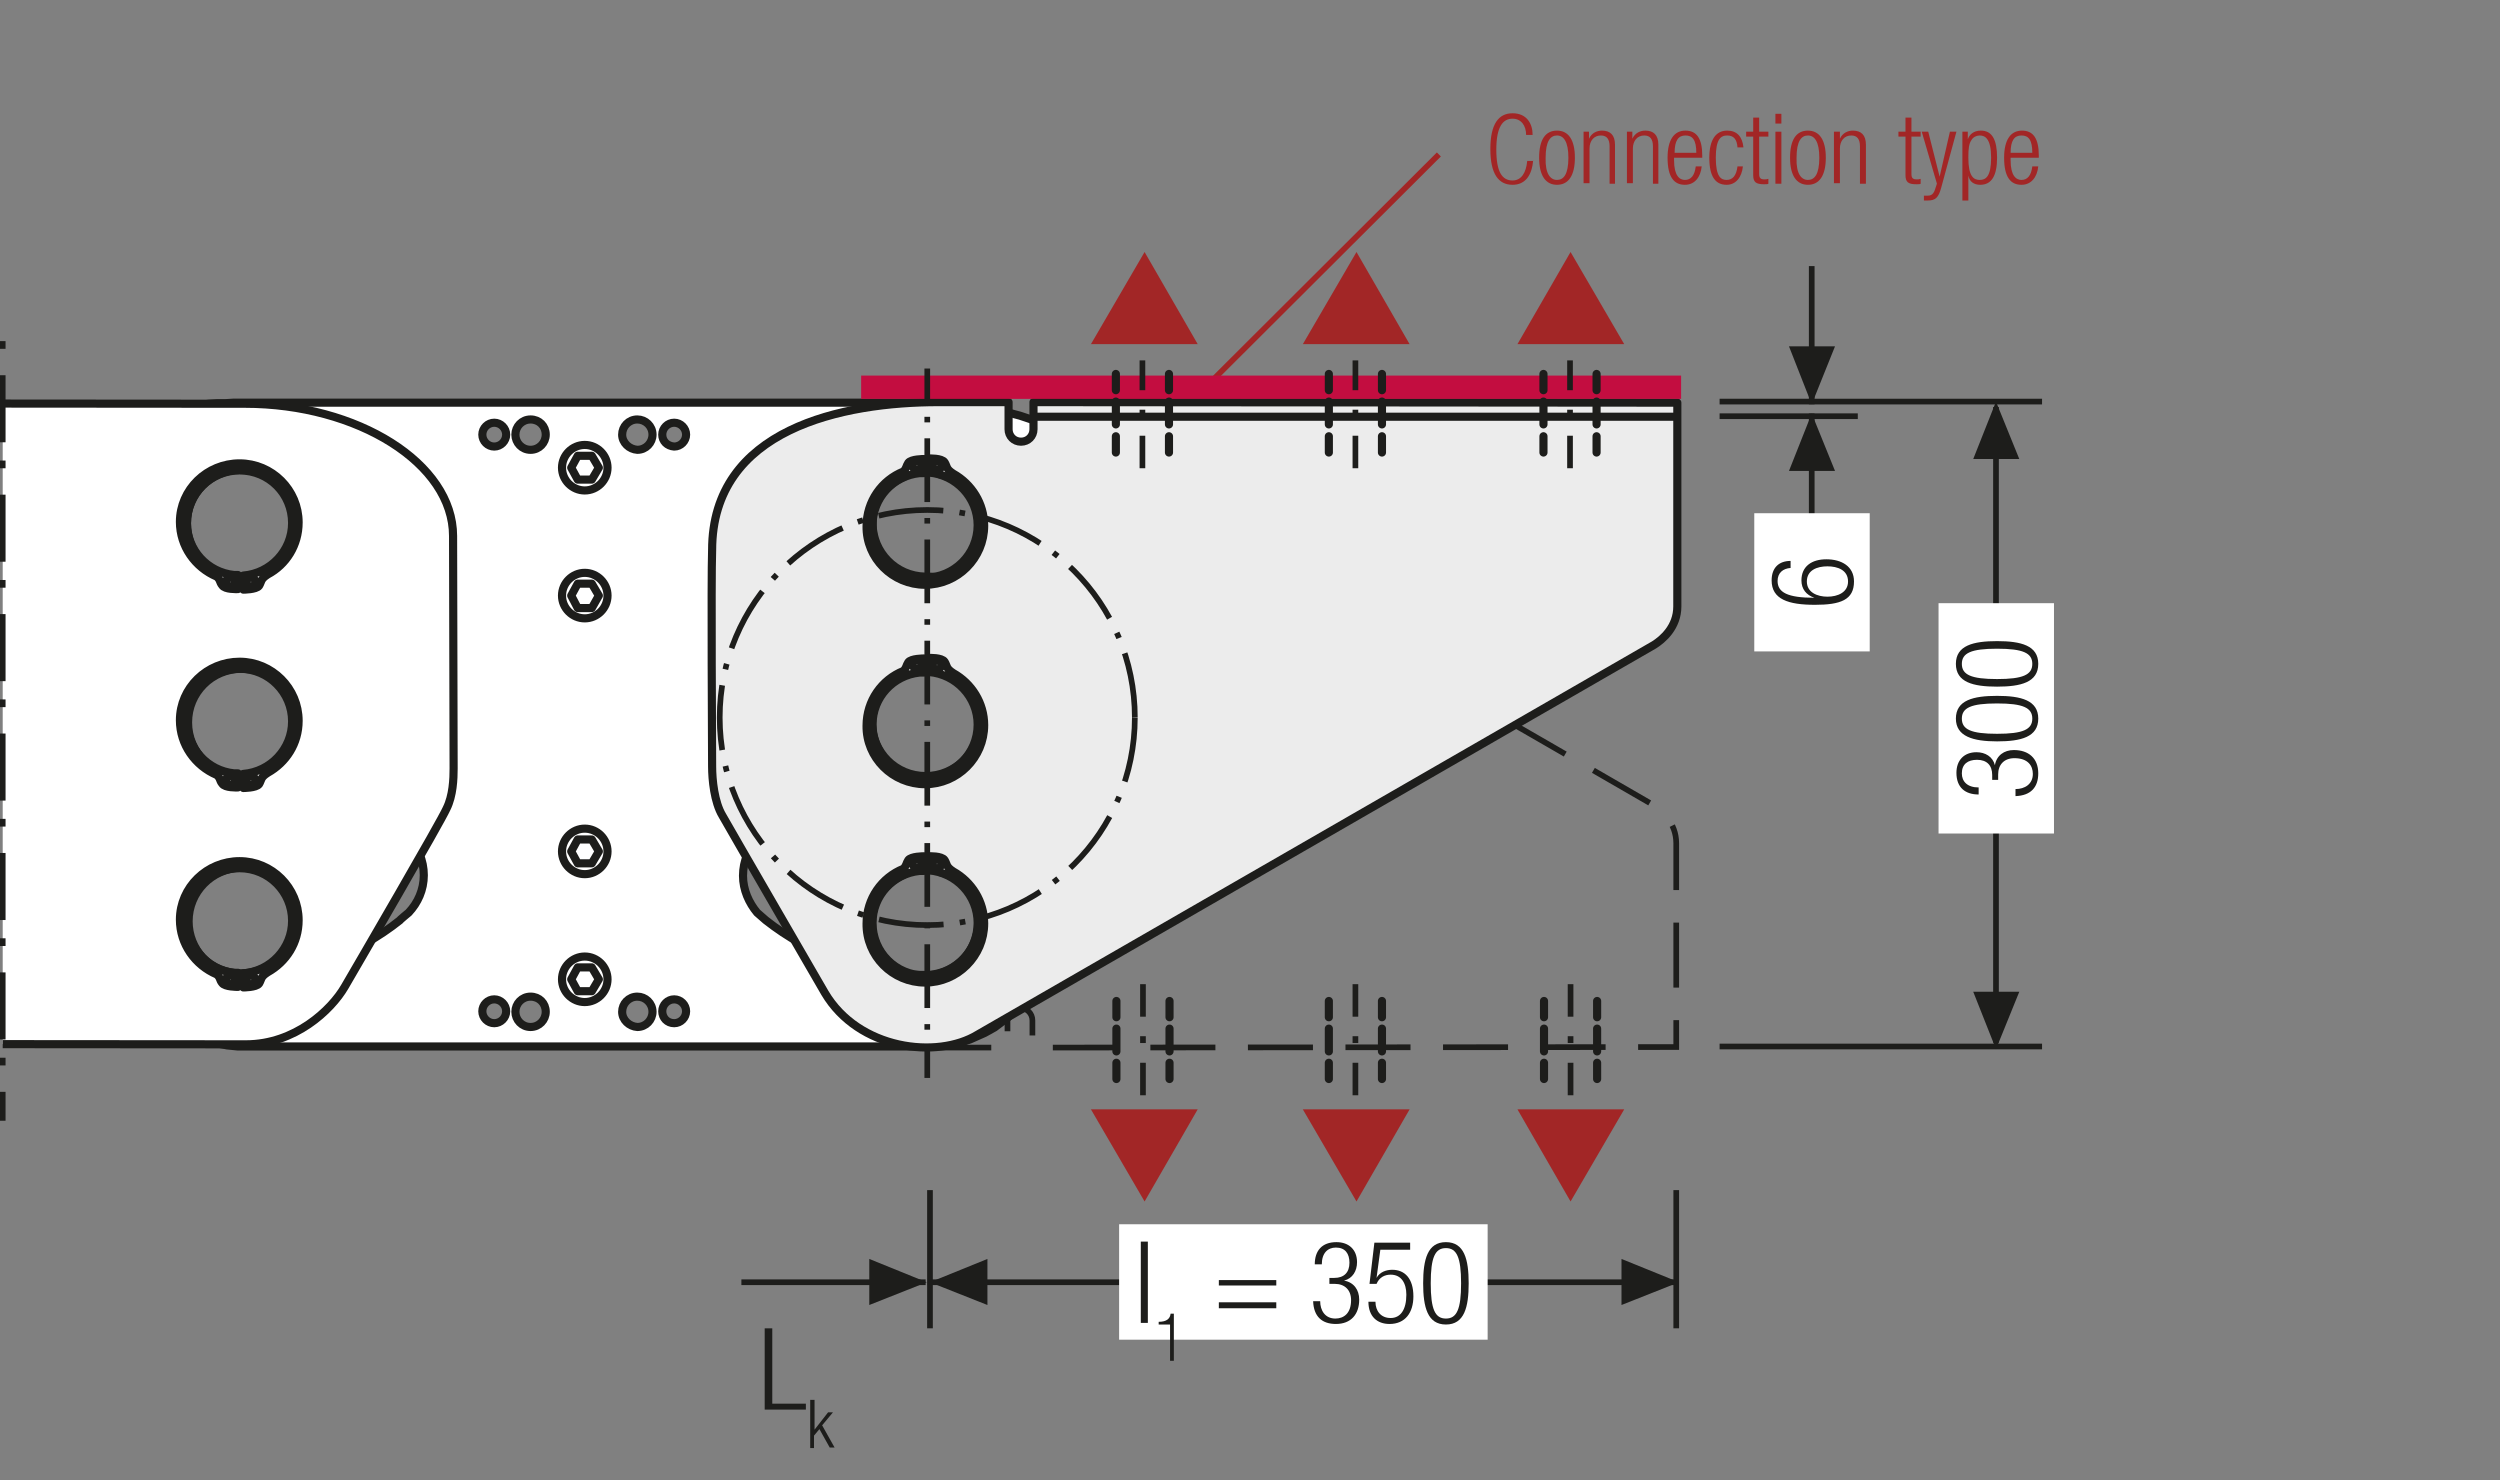 <?xml version="1.0" encoding="utf-8"?>
<svg xmlns="http://www.w3.org/2000/svg" xmlns:xlink="http://www.w3.org/1999/xlink" version="1.1" id="Ebene_1" x="0px" y="0px" width="461.3px" height="273.1px" viewBox="0 0 461.3 273.1" xml:space="preserve">
<rect x="0" y="0" width="461.3" height="273.1" fill="#808080" stroke="none"/>
<style type="text/css">
	.st0{fill:none;}
	.st1{fill:none;stroke:#1D1D1B;stroke-width:1.05;}
	.st2{fill:#1D1D1B;}
	.st3{fill:none;stroke:#1D1D1B;stroke-width:1.05;stroke-dasharray:4.266,4.266;}
	.st4{fill:#ECECEC;}
	.st5{fill:none;stroke:#1D1D1B;stroke-width:1.05;stroke-linejoin:round;}
	
		.st6{fill:none;stroke:#1D1D1B;stroke-width:1.05;stroke-linejoin:round;stroke-dasharray:17.712,2.712,2.712,2.712;stroke-dashoffset:20;}
	
		.st7{fill:none;stroke:#1D1D1B;stroke-width:1.05;stroke-linejoin:round;stroke-dasharray:20.835,5.835,5.835,5.835;stroke-dashoffset:26;}
	
		.st8{fill:none;stroke:#1D1D1B;stroke-width:1.05;stroke-linejoin:round;stroke-dasharray:20.907,5.907,5.907,5.907;stroke-dashoffset:26;}
	
		.st9{fill:none;stroke:#1D1D1B;stroke-width:1.05;stroke-linejoin:round;stroke-dasharray:17.427,2.427,2.427,2.427;stroke-dashoffset:19;}
	
		.st10{fill:none;stroke:#1D1D1B;stroke-width:1.05;stroke-linejoin:round;stroke-dasharray:19.893,4.893,4.893,4.893;stroke-dashoffset:24;}
	
		.st11{fill:none;stroke:#1D1D1B;stroke-width:1.05;stroke-linejoin:round;stroke-dasharray:18.048,3.048,3.048,3.048;stroke-dashoffset:21;}
	.st12{fill:#FFFFFF;}
	.st13{fill:none;stroke:#1D1D1B;stroke-width:1.572;stroke-linecap:round;stroke-linejoin:round;stroke-dasharray:0,4.719;}
	.st14{fill:none;stroke:#1D1D1B;stroke-width:1.572;stroke-linecap:round;stroke-linejoin:round;}
	.st15{fill:none;stroke:#9C9B9B;stroke-width:1.572;stroke-linecap:round;stroke-linejoin:round;stroke-dasharray:0,4.719;}
	.st16{fill:none;stroke:#9C9B9B;stroke-width:1.572;stroke-linecap:round;stroke-linejoin:round;}
	.st17{fill:none;stroke:#9C9B9B;stroke-width:1.5;stroke-linecap:round;stroke-linejoin:round;stroke-dasharray:0,4.5;}
	.st18{fill:none;stroke:#9C9B9B;stroke-width:1.5;stroke-linecap:round;stroke-linejoin:round;}
	.st19{fill:none;stroke:#1D1D1B;stroke-width:1.5;stroke-linecap:round;stroke-linejoin:round;stroke-dasharray:0,4.5;}
	.st20{fill:none;stroke:#1D1D1B;stroke-width:1.5;stroke-linecap:round;stroke-linejoin:round;}
	.st21{fill:none;stroke:#1D1D1B;stroke-width:1.572;}
	.st22{fill:none;stroke:#1D1D1B;stroke-width:1.5;}
	.st23{fill:none;stroke:#CD8E80;stroke-width:6.174;}
	.st24{fill:none;stroke:#A22626;stroke-width:6.174;}
	.st25{fill:none;stroke:#1D1D1B;stroke-width:1.572;stroke-linecap:round;stroke-linejoin:round;stroke-dasharray:0,5.166;}
	.st26{fill:none;stroke:#1D1D1B;stroke-width:1.5;stroke-linecap:round;stroke-linejoin:round;stroke-miterlimit:10;}
	.st27{clip-path:url(#SVGID_2_);fill:#FFFFFF;}
	
		.st28{clip-path:url(#SVGID_2_);fill:none;stroke:#1D1D1B;stroke-width:1.5;stroke-linecap:round;stroke-linejoin:round;stroke-miterlimit:10;}
	.st29{clip-path:url(#SVGID_4_);fill:#FFFFFF;}
	
		.st30{clip-path:url(#SVGID_4_);fill:none;stroke:#1D1D1B;stroke-width:1.5;stroke-linecap:round;stroke-linejoin:round;stroke-miterlimit:10;}
	.st31{clip-path:url(#SVGID_6_);fill:#ECECEC;}
	.st32{clip-path:url(#SVGID_6_);fill:none;stroke:#1D1D1B;stroke-width:1.5;}
	.st33{clip-path:url(#SVGID_6_);fill:none;stroke:#1D1D1B;stroke-width:1.05;}
	.st34{fill:none;stroke:#1D1D1B;stroke-width:1.05;stroke-dasharray:11.802,2.802,0.852,2.802;stroke-dashoffset:14;}
	.st35{fill:none;stroke:#1D1D1B;stroke-width:1.05;stroke-dasharray:12.099,3.099,1.149,3.099;stroke-dashoffset:15;}
	.st36{fill:none;stroke:#1D1D1B;stroke-width:1.05;stroke-dasharray:11.763,2.763,0.813,2.763;stroke-dashoffset:14;}
	.st37{fill:#A22626;}
	
		.st38{clip-path:url(#SVGID_8_);fill:none;stroke:#1D1D1B;stroke-width:1.05;stroke-dasharray:11.961,2.961,1.011,2.961;stroke-dashoffset:14;}
	.st39{fill:none;stroke:#1D1D1B;stroke-width:0.75;}
	.st40{fill:#2D4D96;}
	.st41{fill:none;stroke:#A22626;stroke-width:1.05;}
	.st42{clip-path:url(#SVGID_10_);fill:#FFFFFF;}
	
		.st43{clip-path:url(#SVGID_10_);fill:none;stroke:#1D1D1B;stroke-width:1.5;stroke-linecap:round;stroke-linejoin:round;stroke-miterlimit:10;}
	.st44{clip-path:url(#SVGID_10_);fill:#ECECEC;}
	.st45{clip-path:url(#SVGID_10_);fill:none;stroke:#1D1D1B;stroke-width:1.05;stroke-dasharray:12,6;}
	.st46{clip-path:url(#SVGID_10_);fill:#C30D40;}
	.st47{clip-path:url(#SVGID_10_);fill:none;stroke:#1D1D1B;stroke-width:1.05;stroke-miterlimit:10;}
	.st48{clip-path:url(#SVGID_10_);fill:none;stroke:#1D1D1B;stroke-width:1.05;stroke-miterlimit:10;stroke-dasharray:1.029,2.94;}
	
		.st49{clip-path:url(#SVGID_10_);fill:none;stroke:#1D1D1B;stroke-width:1.05;stroke-miterlimit:10;stroke-dasharray:11.763,2.94,1.029,2.94;}
	.st50{clip-path:url(#SVGID_10_);fill:none;stroke:#1D1D1B;stroke-width:1.05;stroke-miterlimit:10;stroke-dasharray:12,3,1.05,3;}
	.st51{clip-path:url(#SVGID_10_);fill:none;stroke:#1D1D1B;stroke-width:1.5;stroke-linecap:round;stroke-linejoin:round;}
	
		.st52{clip-path:url(#SVGID_10_);fill:none;stroke:#1D1D1B;stroke-width:1.5;stroke-linecap:round;stroke-linejoin:round;stroke-dasharray:4.206,2.103;}
	.st53{clip-path:url(#SVGID_10_);fill:none;stroke:#1D1D1B;stroke-width:1.05;stroke-miterlimit:10;stroke-dasharray:1.26,3.6;}
	
		.st54{clip-path:url(#SVGID_10_);fill:none;stroke:#1D1D1B;stroke-width:1.5;stroke-linecap:round;stroke-linejoin:round;stroke-dasharray:4.212,2.106;}
	.st55{clip-path:url(#SVGID_10_);fill:none;stroke:#1D1D1B;stroke-width:1.05;stroke-miterlimit:10;stroke-dasharray:1.227,3.507;}
	
		.st56{clip-path:url(#SVGID_10_);fill:none;stroke:#1D1D1B;stroke-width:1.05;stroke-miterlimit:10;stroke-dasharray:14.034,3.507,1.227,3.507;}
	.st57{clip-path:url(#SVGID_10_);fill:none;stroke:#1D1D1B;stroke-width:1.05;stroke-miterlimit:10;stroke-dasharray:0.543,1.554;}
	
		.st58{clip-path:url(#SVGID_10_);fill:none;stroke:#1D1D1B;stroke-width:1.05;stroke-miterlimit:10;stroke-dasharray:6.213,1.554,0.543,1.554;}
	.st59{clip-path:url(#SVGID_10_);fill:none;stroke:#1D1D1B;stroke-width:1.05;stroke-miterlimit:10;stroke-dasharray:0.714,2.043;}
	
		.st60{clip-path:url(#SVGID_10_);fill:none;stroke:#1D1D1B;stroke-width:1.05;stroke-miterlimit:10;stroke-dasharray:8.166,2.043,0.714,2.043;}
	
		.st61{clip-path:url(#SVGID_10_);fill:none;stroke:#1D1D1B;stroke-width:1.05;stroke-miterlimit:10;stroke-dasharray:14.031,3.507,1.227,3.507;}
	
		.st62{clip-path:url(#SVGID_12_);fill:none;stroke:#1D1D1B;stroke-width:1.05;stroke-dasharray:12.372,3.372,1.422,4.872;stroke-dashoffset:15;}
	.st63{clip-path:url(#SVGID_14_);fill:#FFFFFF;}
	
		.st64{clip-path:url(#SVGID_14_);fill:none;stroke:#1D1D1B;stroke-width:1.5;stroke-linecap:round;stroke-linejoin:round;stroke-miterlimit:10;}
	.st65{clip-path:url(#SVGID_14_);fill:#ECECEC;}
	.st66{clip-path:url(#SVGID_14_);fill:none;stroke:#1D1D1B;stroke-width:1.05;stroke-dasharray:12,6;}
	.st67{clip-path:url(#SVGID_14_);fill:#C30D40;}
	.st68{clip-path:url(#SVGID_14_);fill:none;stroke:#1D1D1B;stroke-width:1.05;stroke-miterlimit:10;}
	.st69{clip-path:url(#SVGID_14_);fill:none;stroke:#1D1D1B;stroke-width:1.05;stroke-miterlimit:10;stroke-dasharray:1.029,2.94;}
	
		.st70{clip-path:url(#SVGID_14_);fill:none;stroke:#1D1D1B;stroke-width:1.05;stroke-miterlimit:10;stroke-dasharray:11.763,2.94,1.029,2.94;}
	.st71{clip-path:url(#SVGID_14_);fill:none;stroke:#1D1D1B;stroke-width:1.05;stroke-miterlimit:10;stroke-dasharray:12,3,1.05,3;}
	.st72{clip-path:url(#SVGID_14_);fill:none;stroke:#1D1D1B;stroke-width:1.5;stroke-linecap:round;stroke-linejoin:round;}
	
		.st73{clip-path:url(#SVGID_14_);fill:none;stroke:#1D1D1B;stroke-width:1.5;stroke-linecap:round;stroke-linejoin:round;stroke-dasharray:4.206,2.103;}
	.st74{clip-path:url(#SVGID_14_);fill:none;stroke:#1D1D1B;stroke-width:1.05;stroke-miterlimit:10;stroke-dasharray:1.26,3.6;}
	
		.st75{clip-path:url(#SVGID_14_);fill:none;stroke:#1D1D1B;stroke-width:1.5;stroke-linecap:round;stroke-linejoin:round;stroke-dasharray:4.212,2.106;}
	.st76{clip-path:url(#SVGID_14_);fill:none;stroke:#1D1D1B;stroke-width:1.05;stroke-miterlimit:10;stroke-dasharray:1.227,3.507;}
	
		.st77{clip-path:url(#SVGID_14_);fill:none;stroke:#1D1D1B;stroke-width:1.05;stroke-miterlimit:10;stroke-dasharray:14.034,3.507,1.227,3.507;}
	.st78{clip-path:url(#SVGID_14_);fill:none;stroke:#1D1D1B;stroke-width:1.05;stroke-miterlimit:10;stroke-dasharray:0.543,1.554;}
	
		.st79{clip-path:url(#SVGID_14_);fill:none;stroke:#1D1D1B;stroke-width:1.05;stroke-miterlimit:10;stroke-dasharray:6.213,1.554,0.543,1.554;}
	.st80{clip-path:url(#SVGID_14_);fill:none;stroke:#1D1D1B;stroke-width:1.05;stroke-miterlimit:10;stroke-dasharray:0.714,2.043;}
	
		.st81{clip-path:url(#SVGID_14_);fill:none;stroke:#1D1D1B;stroke-width:1.05;stroke-miterlimit:10;stroke-dasharray:8.166,2.043,0.714,2.043;}
	
		.st82{clip-path:url(#SVGID_14_);fill:none;stroke:#1D1D1B;stroke-width:1.05;stroke-miterlimit:10;stroke-dasharray:14.031,3.507,1.227,3.507;}
	.st83{fill:none;stroke:#1D1D1B;stroke-width:1.05;stroke-dasharray:12.114,3.114,1.164,4.614;stroke-dashoffset:15;}
	.st84{fill:none;stroke:#1D1D1B;stroke-width:1.05;stroke-dasharray:3.102,2.052;}
	.st85{fill:none;stroke:#1D1D1B;stroke-width:1.05;stroke-dasharray:3.186,2.136;}
	.st86{fill:none;stroke:#1D1D1B;stroke-width:1.05;stroke-dasharray:3.234,2.184;}
	.st87{fill:#CFCFCF;}
	
		.st88{fill:none;stroke:#1D1D1B;stroke-width:1.05;stroke-linejoin:round;stroke-dasharray:16.416,1.416,1.416,1.416;stroke-dashoffset:17;}
	
		.st89{fill:none;stroke:#1D1D1B;stroke-width:1.05;stroke-linejoin:round;stroke-dasharray:17.226,2.226,2.226,2.226;stroke-dashoffset:19;}
	
		.st90{fill:none;stroke:#1D1D1B;stroke-width:1.05;stroke-linejoin:round;stroke-dasharray:17.304,2.304,2.304,2.304;stroke-dashoffset:19;}
	
		.st91{fill:none;stroke:#1D1D1B;stroke-width:1.05;stroke-linejoin:round;stroke-dasharray:17.94,2.94,2.94,2.94;stroke-dashoffset:20;}
	.st92{fill:none;stroke:#A22626;stroke-width:1.8;}
</style>
<g>
	<rect x="-2.9" y="-27.1" class="st0" width="282" height="35"></rect>
</g>
<g>
	<line class="st41" x1="265.5" y1="28.5" x2="224.2" y2="69.7"></line>
	<polygon class="st37" points="211.2,46.5 221,63.5 201.3,63.5  "></polygon>
	<polygon class="st37" points="211.2,221.7 221,204.7 201.3,204.7  "></polygon>
	<polygon class="st37" points="289.8,46.5 299.7,63.5 280,63.5  "></polygon>
	<polygon class="st37" points="250.3,46.5 260.1,63.5 240.4,63.5  "></polygon>
	<polygon class="st37" points="289.8,221.7 299.7,204.7 280,204.7  "></polygon>
	<polygon class="st37" points="250.3,221.7 260.1,204.7 240.4,204.7  "></polygon>
	<line class="st1" x1="309.3" y1="219.6" x2="309.3" y2="245.1"></line>
	<line class="st1" x1="171.6" y1="219.6" x2="171.6" y2="245.1"></line>
	<line class="st1" x1="171.2" y1="236.6" x2="309.8" y2="236.6"></line>
	<line class="st1" x1="136.8" y1="236.6" x2="170.8" y2="236.6"></line>
	<polygon class="st2" points="171.6,236.6 182.2,232.3 182.2,240.8  "></polygon>
	<polygon class="st2" points="309.8,236.6 299.2,232.3 299.2,240.8  "></polygon>
	<polygon class="st2" points="171,236.6 160.4,232.3 160.4,240.8  "></polygon>
	<line class="st1" x1="376.8" y1="193.1" x2="317.3" y2="193.1"></line>
	<line class="st1" x1="342.8" y1="76.8" x2="317.3" y2="76.8"></line>
	<line class="st1" x1="376.8" y1="74.1" x2="317.3" y2="74.1"></line>
	<line class="st1" x1="368.3" y1="192.4" x2="368.3" y2="75.1"></line>
	<line class="st1" x1="334.3" y1="101.8" x2="334.3" y2="76.3"></line>
	<line class="st1" x1="334.3" y1="49.1" x2="334.3" y2="74.6"></line>
	<polygon class="st2" points="368.3,193.6 372.6,183 364.1,183  "></polygon>
	<polygon class="st2" points="368.3,74.1 372.6,84.7 364.1,84.7  "></polygon>
	<polygon class="st2" points="334.3,76.3 338.6,86.9 330.1,86.9  "></polygon>
	<polygon class="st2" points="334.3,74.6 330.1,63.9 338.6,63.9  "></polygon>
	<g>
		<defs>
			<rect id="SVGID_9_" x="0.5" y="66.5" width="314.6" height="136.1"></rect>
		</defs>
		<clipPath id="SVGID_2_">
			<use xlink:href="#SVGID_9_" style="overflow:visible;"></use>
		</clipPath>
		<path style="clip-path:url(#SVGID_2_);fill:none;stroke:#1D1D1B;stroke-width:1.05;stroke-dasharray:12,6;" d="M131.2,166    c0,22.3,24.1,27.3,41.8,27.3l12.9,0v-5c0-1.3,1-2.3,2.3-2.3c1.3,0,2.3,1,2.3,2.3v5l118.8-0.1v-37.6c0-3.8-2.7-6.1-4.3-7.1    c-1.6-1-118.6-68.4-124.8-71.9c-7.5-4.6-22-2.7-28.2,7.7c0,0-17.5,30.2-18.9,32.7c-1.4,2.5-1.9,6.6-1.9,9.1S131.2,160.6,131.2,166    z M160.9,170.7c0-5.5,4.4-9.9,9.9-9.9c5.5,0,9.9,4.4,9.9,9.9c0,5.5-4.4,9.9-9.9,9.9C165.3,180.6,160.9,176.1,160.9,170.7z     M160.9,133.9c0-5.5,4.4-9.9,9.9-9.9c5.5,0,9.9,4.4,9.9,9.9c0,5.5-4.4,9.9-9.9,9.9C165.3,143.8,160.9,139.3,160.9,133.9z     M160.9,97.3c0-5.5,4.4-9.9,9.9-9.9c5.5,0,9.9,4.4,9.9,9.9c0,5.5-4.4,9.9-9.9,9.9C165.3,107.2,160.9,102.7,160.9,97.3z"></path>
		<path class="st27" d="M5.2,101.1V141l0,1l0.1,1l0.1,1l0.2,1l0.2,1l0.2,1l0.3,0.9l0.3,0.9l0.4,0.9l0.4,0.9l0.4,0.9l0.5,0.9    l16.6,29.1l0.5,0.9l0.6,0.8l0.6,0.8l0.6,0.8l0.7,0.8l0.7,0.7l-0.7-0.7l0.7,0.7l0.7,0.7l0.8,0.7l0,0l0.8,0.6l0.8,0.6l0.8,0.6    l0.9,0.5l0.9,0.5l0.9,0.4l0.9,0.4l0.9,0.4l0.9,0.3l0,0l1,0.3l1,0.2l1,0.2l1,0.2l1,0.1l1,0.1l1,0h126.2l1,0l1-0.1l0,0l1-0.1l1-0.1    l1-0.2l1-0.2l1-0.3l0.9-0.3l0.9-0.4l0,0l0.9-0.4l0.9-0.4l0.9-0.5l0.9-0.5l0.8-0.6l0.8-0.6l0.8-0.6l0.7-0.7l0.7-0.7l0.7-0.7    l0.7-0.8l0.6-0.8l0.6-0.8l0.6-0.8l0.5-0.9l16.6-29.1l0.5-0.9l0.4-0.9l0.4-0.9l0.4-0.9l0.3-0.9l0.3-0.9l0.2-1l0.2-1l0.1-1l0.1-1    l0.1-1l0-1v-39.9l0-1l-0.1-1l-0.1-1l-0.1-1l-0.2-0.9l-0.2-0.9l-0.3-0.9l-0.3-0.9l-0.3-0.9l-0.4-0.9l-0.4-0.9l-0.4-0.8l-0.5-0.8    l-0.5-0.8l-0.6-0.8l-0.6-0.8l-0.6-0.7l-0.6-0.7l-0.7-0.7l-0.7-0.7l-0.7-0.6l-0.8-0.6l-0.8-0.6l-0.8-0.5l-0.8-0.5l-0.8-0.5    l-1.4-0.7l-1.4-0.7l-1.4-0.6l0,0l-1.4-0.6l-1.5-0.5l-1.5-0.5l-1.5-0.5l-1.5-0.4l-1.5-0.4l-1.5-0.3l-1.5-0.3l-1.5-0.3l-1.5-0.2    l-1.5-0.2l-1.5-0.1v0l-1.6-0.1l-1.6-0.1l-1.6,0H44.7l-1.6,0l-1.6,0.1L40,74.4l-1.5,0.1l-1.5,0.2L35.4,75l-1.5,0.3l-1.5,0.3    l-1.5,0.3l-1.5,0.4l-1.5,0.4l-1.5,0.5l-1.5,0.5l0,0l-1.5,0.5l-1.4,0.6l-1.4,0.6l-1.4,0.7l-1.4,0.7l-0.8,0.5L16,81.7l-0.8,0.5    l-0.8,0.6l-0.8,0.6L12.9,84l-0.7,0.7l-0.7,0.7l-0.7,0.7l-0.6,0.7l-0.6,0.8l-0.6,0.8l-0.5,0.8L8.1,90l-0.4,0.9l-0.4,0.9l-0.4,0.9    l-0.3,0.9l-0.3,0.9l-0.3,0.9l-0.2,0.9l-0.2,0.9l-0.1,1l-0.1,1l-0.1,1L5.2,101.1z M171.2,106.4l-0.5,0c-5.4-0.1-9.7-4.5-9.7-9.9    c0-5.2,4-9.4,9.1-9.8l0,0l0.2,0c0.1,0,0.1,0,0.2,0v0l0.8,0v0c10.9,0,20.9,3.8,28.9,10.1c0,0,1.6,1.4,1.6,1.4    c1.7,1.8,2.8,4.2,2.8,6.9c0,5.4-4.4,9.9-9.9,9.9c-2.3,0-4.4-0.8-6.1-2.1l-0.1-0.1C183.7,108.8,177.7,106.5,171.2,106.4     M180.7,133.3c0,5.5-4.4,9.9-9.9,9.9c-5.5,0-9.9-4.4-9.9-9.9c0-5.5,4.4-9.9,9.9-9.9C176.3,123.4,180.7,127.8,180.7,133.3     M137.1,161.6c0-5.5,4.4-9.9,9.9-9.9c2.3,0,4.4,0.8,6.1,2.1l0.1,0.1c4.7,4,10.6,6.2,17.1,6.3l0.5,0c5.4,0.1,9.7,4.5,9.7,9.9    c0,5.2-4,9.4-9.1,9.8v0l-0.2,0c-0.1,0-0.1,0-0.2,0v0l-0.8,0v0c-10.9,0-20.9-3.8-28.9-10.1c0,0-1.6-1.4-1.6-1.4    C138.2,166.6,137.1,164.2,137.1,161.6 M122.2,186.6c0-1.2,1-2.2,2.2-2.2c1.2,0,2.2,1,2.2,2.2s-1,2.2-2.2,2.2    C123.1,188.8,122.2,187.8,122.2,186.6 M122.2,80.2c0-1.2,1-2.2,2.2-2.2c1.2,0,2.2,1,2.2,2.2c0,1.2-1,2.2-2.2,2.2    C123.1,82.3,122.2,81.4,122.2,80.2 M114.8,186.7c0-1.5,1.2-2.8,2.8-2.8c1.5,0,2.8,1.2,2.8,2.8c0,1.5-1.2,2.8-2.8,2.8    C116.1,189.4,114.8,188.2,114.8,186.7 M114.8,80.2c0-1.5,1.2-2.8,2.8-2.8c1.5,0,2.8,1.2,2.8,2.8c0,1.5-1.2,2.8-2.8,2.8    C116.1,82.9,114.8,81.7,114.8,80.2 M105.6,180.7c0-1.2,1-2.2,2.2-2.2s2.2,1,2.2,2.2c0,1.2-1,2.2-2.2,2.2S105.6,181.9,105.6,180.7     M105.6,157.1c0-1.2,1-2.2,2.2-2.2s2.2,1,2.2,2.2c0,1.2-1,2.2-2.2,2.2S105.6,158.3,105.6,157.1 M105.6,109.7c0-1.2,1-2.2,2.2-2.2    c1.2,0,2.2,1,2.2,2.2c0,1.2-1,2.2-2.2,2.2C106.6,111.9,105.6,110.9,105.6,109.7 M105.6,86.1c0-1.2,1-2.2,2.2-2.2    c1.2,0,2.2,1,2.2,2.2c0,1.2-1,2.2-2.2,2.2C106.6,88.3,105.6,87.3,105.6,86.1 M95.1,186.7c0-1.5,1.2-2.8,2.8-2.8s2.8,1.2,2.8,2.8    c0,1.5-1.2,2.8-2.8,2.8S95.1,188.2,95.1,186.7 M95.1,80.2c0-1.5,1.2-2.8,2.8-2.8s2.8,1.2,2.8,2.8c0,1.5-1.2,2.8-2.8,2.8    S95.1,81.7,95.1,80.2 M89,186.6c0-1.2,1-2.2,2.2-2.2c1.2,0,2.2,1,2.2,2.2s-1,2.2-2.2,2.2C90,188.8,89,187.8,89,186.6 M89,80.2    c0-1.2,1-2.2,2.2-2.2s2.2,1,2.2,2.2c0,1.2-1,2.2-2.2,2.2S89,81.4,89,80.2 M34.8,170c0-5.4,4.3-9.8,9.7-9.9l0.5,0    c6.6,0,12.5-2.3,17.1-6.3l0.1-0.1c1.7-1.3,3.8-2.1,6.1-2.1c5.5,0,9.9,4.4,9.9,9.9c0,2.7-1.1,5.1-2.8,6.9c0,0-1.7,1.4-1.6,1.4    c-7.9,6.3-17.9,10.1-28.9,10.1v0l-0.8,0v0c-0.1,0-0.1,0-0.2,0l-0.2,0l0,0C38.8,179.4,34.8,175.2,34.8,170 M34.7,133.3    c0-5.5,4.4-9.9,9.9-9.9s9.9,4.4,9.9,9.9c0,5.5-4.4,9.9-9.9,9.9S34.7,138.8,34.7,133.3 M11,105.1c0-2.7,1.1-5.1,2.8-6.9    c0,0,1.7-1.4,1.6-1.4c7.9-6.3,17.9-10.1,28.9-10.1l0,0l0.8,0v0c0.1,0,0.1,0,0.2,0l0.2,0v0c5.1,0.4,9.1,4.6,9.1,9.8    c0,5.4-4.3,9.8-9.7,9.9l-0.5,0c-6.6,0-12.5,2.3-17.1,6.3l-0.1,0.1c-1.7,1.3-3.8,2.1-6.1,2.1C15.4,114.9,11,110.5,11,105.1"></path>
		<path class="st28" d="M5.2,101.1V141l0,1l0.1,1l0.1,1l0.2,1l0.2,1l0.2,1l0.3,0.9l0.3,0.9l0.4,0.9l0.4,0.9l0.4,0.9l0.5,0.9    l16.6,29.1l0.5,0.9l0.6,0.8l0.6,0.8l0.6,0.8l0.7,0.8l0.7,0.7l-0.7-0.7l0.7,0.7l0.7,0.7l0.8,0.7l0,0l0.8,0.6l0.8,0.6l0.8,0.6    l0.9,0.5l0.9,0.5l0.9,0.4l0.9,0.4l0.9,0.4l0.9,0.3l0,0l1,0.3l1,0.2l1,0.2l1,0.2l1,0.1l1,0.1l1,0h126.2l1,0l1-0.1l0,0l1-0.1l1-0.1    l1-0.2l1-0.2l1-0.3l0.9-0.3l0.9-0.4l0,0l0.9-0.4l0.9-0.4l0.9-0.5l0.9-0.5l0.8-0.6l0.8-0.6l0.8-0.6l0.7-0.7l0.7-0.7l0.7-0.7    l0.7-0.8l0.6-0.8l0.6-0.8l0.6-0.8l0.5-0.9l16.6-29.1l0.5-0.9l0.4-0.9l0.4-0.9l0.4-0.9l0.3-0.9l0.3-0.9l0.2-1l0.2-1l0.1-1l0.1-1    l0.1-1l0-1v-39.9l0-1l-0.1-1l-0.1-1l-0.1-1l-0.2-0.9l-0.2-0.9l-0.3-0.9l-0.3-0.9l-0.3-0.9l-0.4-0.9l-0.4-0.9l-0.4-0.8l-0.5-0.8    l-0.5-0.8l-0.6-0.8l-0.6-0.8l-0.6-0.7l-0.6-0.7l-0.7-0.7l-0.7-0.7l-0.7-0.6l-0.8-0.6l-0.8-0.6l-0.8-0.5l-0.8-0.5l-0.8-0.5    l-1.4-0.7l-1.4-0.7l-1.4-0.6l0,0l-1.4-0.6l-1.5-0.5l-1.5-0.5l-1.5-0.5l-1.5-0.4l-1.5-0.4l-1.5-0.3l-1.5-0.3l-1.5-0.3l-1.5-0.2    l-1.5-0.2l-1.5-0.1v0l-1.6-0.1l-1.6-0.1l-1.6,0H44.7l-1.6,0l-1.6,0.1L40,74.4l-1.5,0.1l-1.5,0.2L35.4,75l-1.5,0.3l-1.5,0.3    l-1.5,0.3l-1.5,0.4l-1.5,0.4l-1.5,0.5l-1.5,0.5l0,0l-1.5,0.5l-1.4,0.6l-1.4,0.6l-1.4,0.7l-1.4,0.7l-0.8,0.5L16,81.7l-0.8,0.5    l-0.8,0.6l-0.8,0.6L12.9,84l-0.7,0.7l-0.7,0.7l-0.7,0.7l-0.6,0.7l-0.6,0.8l-0.6,0.8l-0.5,0.8L8.1,90l-0.4,0.9l-0.4,0.9l-0.4,0.9    l-0.3,0.9l-0.3,0.9l-0.3,0.9l-0.2,0.9l-0.2,0.9l-0.1,1l-0.1,1l-0.1,1L5.2,101.1z M171.2,106.4l-0.5,0c-5.4-0.1-9.7-4.5-9.7-9.9    c0-5.2,4-9.4,9.1-9.8l0,0l0.2,0c0.1,0,0.1,0,0.2,0v0l0.8,0v0c10.9,0,20.9,3.8,28.9,10.1c0,0,1.6,1.4,1.6,1.4    c1.7,1.8,2.8,4.2,2.8,6.9c0,5.4-4.4,9.9-9.9,9.9c-2.3,0-4.4-0.8-6.1-2.1l-0.1-0.1C183.7,108.8,177.7,106.5,171.2,106.4z     M180.7,133.3c0,5.5-4.4,9.9-9.9,9.9c-5.5,0-9.9-4.4-9.9-9.9c0-5.5,4.4-9.9,9.9-9.9C176.3,123.4,180.7,127.8,180.7,133.3z     M137.1,161.6c0-5.5,4.4-9.9,9.9-9.9c2.3,0,4.4,0.8,6.1,2.1l0.1,0.1c4.7,4,10.6,6.2,17.1,6.3l0.5,0c5.4,0.1,9.7,4.5,9.7,9.9    c0,5.2-4,9.4-9.1,9.8v0l-0.2,0c-0.1,0-0.1,0-0.2,0v0l-0.8,0v0c-10.9,0-20.9-3.8-28.9-10.1c0,0-1.6-1.4-1.6-1.4    C138.2,166.6,137.1,164.2,137.1,161.6z M122.2,186.6c0-1.2,1-2.2,2.2-2.2c1.2,0,2.2,1,2.2,2.2s-1,2.2-2.2,2.2    C123.1,188.8,122.2,187.8,122.2,186.6z M122.2,80.2c0-1.2,1-2.2,2.2-2.2c1.2,0,2.2,1,2.2,2.2c0,1.2-1,2.2-2.2,2.2    C123.1,82.3,122.2,81.4,122.2,80.2z M114.8,186.7c0-1.5,1.2-2.8,2.8-2.8c1.5,0,2.8,1.2,2.8,2.8c0,1.5-1.2,2.8-2.8,2.8    C116.1,189.4,114.8,188.2,114.8,186.7z M114.8,80.2c0-1.5,1.2-2.8,2.8-2.8c1.5,0,2.8,1.2,2.8,2.8c0,1.5-1.2,2.8-2.8,2.8    C116.1,82.9,114.8,81.7,114.8,80.2z M105.6,180.7c0-1.2,1-2.2,2.2-2.2s2.2,1,2.2,2.2c0,1.2-1,2.2-2.2,2.2S105.6,181.9,105.6,180.7    z M105.6,157.1c0-1.2,1-2.2,2.2-2.2s2.2,1,2.2,2.2c0,1.2-1,2.2-2.2,2.2S105.6,158.3,105.6,157.1z M105.6,109.7    c0-1.2,1-2.2,2.2-2.2c1.2,0,2.2,1,2.2,2.2c0,1.2-1,2.2-2.2,2.2C106.6,111.9,105.6,110.9,105.6,109.7z M105.6,86.1    c0-1.2,1-2.2,2.2-2.2c1.2,0,2.2,1,2.2,2.2c0,1.2-1,2.2-2.2,2.2C106.6,88.3,105.6,87.3,105.6,86.1z M95.1,186.7    c0-1.5,1.2-2.8,2.8-2.8s2.8,1.2,2.8,2.8c0,1.5-1.2,2.8-2.8,2.8S95.1,188.2,95.1,186.7z M95.1,80.2c0-1.5,1.2-2.8,2.8-2.8    s2.8,1.2,2.8,2.8c0,1.5-1.2,2.8-2.8,2.8S95.1,81.7,95.1,80.2z M89,186.6c0-1.2,1-2.2,2.2-2.2c1.2,0,2.2,1,2.2,2.2s-1,2.2-2.2,2.2    C90,188.8,89,187.8,89,186.6z M89,80.2c0-1.2,1-2.2,2.2-2.2s2.2,1,2.2,2.2c0,1.2-1,2.2-2.2,2.2S89,81.4,89,80.2z M34.8,170    c0-5.4,4.3-9.8,9.7-9.9l0.5,0c6.6,0,12.5-2.3,17.1-6.3l0.1-0.1c1.7-1.3,3.8-2.1,6.1-2.1c5.5,0,9.9,4.4,9.9,9.9    c0,2.7-1.1,5.1-2.8,6.9c0,0-1.7,1.4-1.6,1.4c-7.9,6.3-17.9,10.1-28.9,10.1v0l-0.8,0v0c-0.1,0-0.1,0-0.2,0l-0.2,0l0,0    C38.8,179.4,34.8,175.2,34.8,170z M34.7,133.3c0-5.5,4.4-9.9,9.9-9.9s9.9,4.4,9.9,9.9c0,5.5-4.4,9.9-9.9,9.9    S34.7,138.8,34.7,133.3z M11,105.1c0-2.7,1.1-5.1,2.8-6.9c0,0,1.7-1.4,1.6-1.4c7.9-6.3,17.9-10.1,28.9-10.1l0,0l0.8,0v0    c0.1,0,0.1,0,0.2,0l0.2,0v0c5.1,0.4,9.1,4.6,9.1,9.8c0,5.4-4.3,9.8-9.7,9.9l-0.5,0c-6.6,0-12.5,2.3-17.1,6.3l-0.1,0.1    c-1.7,1.3-3.8,2.1-6.1,2.1C15.4,114.9,11,110.5,11,105.1z"></path>
		<path class="st27" d="M112.1,180.7c0-2.3-1.9-4.2-4.2-4.2c-2.3,0-4.2,1.9-4.2,4.2s1.9,4.2,4.2,4.2    C110.2,184.9,112.1,183,112.1,180.7"></path>
		<path class="st28" d="M112.1,180.7c0-2.3-1.9-4.2-4.2-4.2c-2.3,0-4.2,1.9-4.2,4.2s1.9,4.2,4.2,4.2    C110.2,184.9,112.1,183,112.1,180.7z"></path>
		<polygon class="st28" points="106.6,178.5 105.4,180.7 106.6,182.9 109.2,182.9 110.5,180.7 109.2,178.5   "></polygon>
		<path class="st27" d="M112.1,157.1c0-2.3-1.9-4.2-4.2-4.2c-2.3,0-4.2,1.9-4.2,4.2c0,2.3,1.9,4.2,4.2,4.2    C110.2,161.3,112.1,159.4,112.1,157.1"></path>
		<path class="st28" d="M112.1,157.1c0-2.3-1.9-4.2-4.2-4.2c-2.3,0-4.2,1.9-4.2,4.2c0,2.3,1.9,4.2,4.2,4.2    C110.2,161.3,112.1,159.4,112.1,157.1z"></path>
		<polygon class="st28" points="106.6,154.9 105.4,157.1 106.6,159.3 109.2,159.3 110.5,157.1 109.2,154.9   "></polygon>
		<path class="st27" d="M112.1,109.9c0-2.3-1.9-4.2-4.2-4.2c-2.3,0-4.2,1.9-4.2,4.2c0,2.3,1.9,4.2,4.2,4.2    C110.2,114.1,112.1,112.2,112.1,109.9"></path>
		<path class="st28" d="M112.1,109.9c0-2.3-1.9-4.2-4.2-4.2c-2.3,0-4.2,1.9-4.2,4.2c0,2.3,1.9,4.2,4.2,4.2    C110.2,114.1,112.1,112.2,112.1,109.9z"></path>
		<polygon class="st28" points="106.6,107.7 105.4,109.9 106.6,112.2 109.2,112.2 110.5,109.9 109.2,107.7   "></polygon>
		<path class="st27" d="M112.1,86.3c0-2.3-1.9-4.2-4.2-4.2c-2.3,0-4.2,1.9-4.2,4.2c0,2.3,1.9,4.2,4.2,4.2    C110.2,90.5,112.1,88.6,112.1,86.3"></path>
		<path class="st28" d="M112.1,86.3c0-2.3-1.9-4.2-4.2-4.2c-2.3,0-4.2,1.9-4.2,4.2c0,2.3,1.9,4.2,4.2,4.2    C110.2,90.5,112.1,88.6,112.1,86.3z"></path>
		<polygon class="st28" points="106.6,84.1 105.4,86.3 106.6,88.5 109.2,88.5 110.5,86.3 109.2,84.1   "></polygon>
		<path class="st27" d="M-121.2,142.4c0,4.7,2,8.3,3,10.1c1,1.8,13.9,24.1,16.6,28.7s9.7,11.4,18.8,11.4c9.1,0,119.2,0.1,128.2,0.1    s15.7-6.3,18.2-10.6s17.7-30.4,18.8-32.9c1.2-2.4,1.3-5.5,1.3-7.4c0-1.9-0.1-39.4-0.1-42.9c0-13.4-17.6-24.4-38.4-24.4    c-22.9,0-105.8-0.1-127.8-0.1c-20.7,0-38.5,11-38.5,24.4V142.4z M-16.5,86.1c0,1.2-1,2.2-2.2,2.2c-1.2,0-2.2-1-2.2-2.2    c0-1.2,1-2.2,2.2-2.2C-17.5,83.9-16.5,84.9-16.5,86.1 M34.5,169.7c0-5.5,4.4-9.9,9.9-9.9c5.5,0,9.9,4.4,9.9,9.9    c0,5.5-4.4,9.9-9.9,9.9C38.9,179.6,34.5,175.1,34.5,169.7 M34.5,133.1c0-5.5,4.4-9.9,9.9-9.9c5.5,0,9.9,4.4,9.9,9.9    c0,5.5-4.4,9.9-9.9,9.9C38.9,143,34.5,138.6,34.5,133.1 M34.5,96.6c0-5.5,4.4-9.9,9.9-9.9c5.5,0,9.9,4.4,9.9,9.9    c0,5.5-4.4,9.9-9.9,9.9C38.9,106.5,34.5,102.1,34.5,96.6 M0,80.1c0,1.2-1,2.2-2.2,2.2c-1.2,0-2.2-1-2.2-2.2c0-1.2,1-2.2,2.2-2.2    C-1,78,0,78.9,0,80.1 M-4.3,186.7c0-1.2,1-2.2,2.2-2.2c1.2,0,2.2,1,2.2,2.2c0,1.2-1,2.2-2.2,2.2C-3.4,188.9-4.3,187.9-4.3,186.7     M-6.1,80.2c0,1.5-1.3,2.8-2.8,2.8c-1.5,0-2.8-1.2-2.8-2.8c0-1.5,1.3-2.8,2.8-2.8C-7.3,77.4-6.1,78.7-6.1,80.2 M-11.6,186.6    c0-1.5,1.3-2.8,2.8-2.8c1.5,0,2.8,1.2,2.8,2.8c0,1.5-1.3,2.8-2.8,2.8C-10.4,189.4-11.6,188.2-11.6,186.6 M-16.5,109.7    c0,1.2-1,2.2-2.2,2.2c-1.2,0-2.2-1-2.2-2.2s1-2.2,2.2-2.2C-17.5,107.6-16.5,108.5-16.5,109.7 M-20.9,180.7c0-1.2,1-2.2,2.2-2.2    c1.2,0,2.2,1,2.2,2.2c0,1.2-1,2.2-2.2,2.2C-19.9,182.9-20.9,181.9-20.9,180.7 M-20.9,157.1c0-1.2,1-2.2,2.2-2.2    c1.2,0,2.2,1,2.2,2.2s-1,2.2-2.2,2.2C-19.9,159.3-20.9,158.3-20.9,157.1 M-25.8,80.2c0,1.5-1.2,2.8-2.8,2.8s-2.8-1.2-2.8-2.8    c0-1.5,1.3-2.8,2.8-2.8S-25.8,78.7-25.8,80.2 M-31.4,186.6c0-1.5,1.3-2.8,2.8-2.8c1.5,0,2.8,1.2,2.8,2.8c0,1.5-1.3,2.8-2.8,2.8    C-30.1,189.4-31.4,188.2-31.4,186.6 M-33.1,80.1c0,1.2-1,2.2-2.2,2.2c-1.2,0-2.2-1-2.2-2.2c0-1.2,1-2.2,2.2-2.2    C-34,78-33.1,78.9-33.1,80.1 M-37.4,186.7c0-1.2,1-2.2,2.2-2.2c1.2,0,2.2,1,2.2,2.2c0,1.2-1,2.2-2.2,2.2    C-36.5,188.9-37.4,187.9-37.4,186.7 M-91.7,169.7c0-5.5,4.4-9.9,9.9-9.9c5.5,0,9.9,4.4,9.9,9.9c0,5.5-4.4,9.9-9.9,9.9    C-87.3,179.6-91.7,175.1-91.7,169.7 M-91.7,133.1c0-5.5,4.4-9.9,9.9-9.9c5.5,0,9.9,4.4,9.9,9.9c0,5.5-4.4,9.9-9.9,9.9    C-87.3,143-91.7,138.6-91.7,133.1 M-91.7,96.6c0-5.5,4.4-9.9,9.9-9.9c5.5,0,9.9,4.4,9.9,9.9c0,5.5-4.4,9.9-9.9,9.9    C-87.3,106.5-91.7,102.1-91.7,96.6"></path>
		<path class="st28" d="M-121.2,142.4c0,4.7,2,8.3,3,10.1c1,1.8,13.9,24.1,16.6,28.7s9.7,11.4,18.8,11.4c9.1,0,119.2,0.1,128.2,0.1    s15.7-6.3,18.2-10.6s17.7-30.4,18.8-32.9c1.2-2.4,1.3-5.5,1.3-7.4c0-1.9-0.1-39.4-0.1-42.9c0-13.4-17.6-24.4-38.4-24.4    c-22.9,0-105.8-0.1-127.8-0.1c-20.7,0-38.5,11-38.5,24.4V142.4z M-16.5,86.1c0,1.2-1,2.2-2.2,2.2c-1.2,0-2.2-1-2.2-2.2    c0-1.2,1-2.2,2.2-2.2C-17.5,83.9-16.5,84.9-16.5,86.1z M34.5,169.7c0-5.5,4.4-9.9,9.9-9.9c5.5,0,9.9,4.4,9.9,9.9    c0,5.5-4.4,9.9-9.9,9.9C38.9,179.6,34.5,175.1,34.5,169.7z M34.5,133.1c0-5.5,4.4-9.9,9.9-9.9c5.5,0,9.9,4.4,9.9,9.9    c0,5.5-4.4,9.9-9.9,9.9C38.9,143,34.5,138.6,34.5,133.1z M34.5,96.6c0-5.5,4.4-9.9,9.9-9.9c5.5,0,9.9,4.4,9.9,9.9    c0,5.5-4.4,9.9-9.9,9.9C38.9,106.5,34.5,102.1,34.5,96.6z M0,80.1c0,1.2-1,2.2-2.2,2.2c-1.2,0-2.2-1-2.2-2.2c0-1.2,1-2.2,2.2-2.2    C-1,78,0,78.9,0,80.1z M-4.3,186.7c0-1.2,1-2.2,2.2-2.2c1.2,0,2.2,1,2.2,2.2c0,1.2-1,2.2-2.2,2.2C-3.4,188.9-4.3,187.9-4.3,186.7z     M-6.1,80.2c0,1.5-1.3,2.8-2.8,2.8c-1.5,0-2.8-1.2-2.8-2.8c0-1.5,1.3-2.8,2.8-2.8C-7.3,77.4-6.1,78.7-6.1,80.2z M-11.6,186.6    c0-1.5,1.3-2.8,2.8-2.8c1.5,0,2.8,1.2,2.8,2.8c0,1.5-1.3,2.8-2.8,2.8C-10.4,189.4-11.6,188.2-11.6,186.6z M-16.5,109.7    c0,1.2-1,2.2-2.2,2.2c-1.2,0-2.2-1-2.2-2.2s1-2.2,2.2-2.2C-17.5,107.6-16.5,108.5-16.5,109.7z M-20.9,180.7c0-1.2,1-2.2,2.2-2.2    c1.2,0,2.2,1,2.2,2.2c0,1.2-1,2.2-2.2,2.2C-19.9,182.9-20.9,181.9-20.9,180.7z M-20.9,157.1c0-1.2,1-2.2,2.2-2.2    c1.2,0,2.2,1,2.2,2.2s-1,2.2-2.2,2.2C-19.9,159.3-20.9,158.3-20.9,157.1z M-25.8,80.2c0,1.5-1.2,2.8-2.8,2.8s-2.8-1.2-2.8-2.8    c0-1.5,1.3-2.8,2.8-2.8S-25.8,78.7-25.8,80.2z M-31.4,186.6c0-1.5,1.3-2.8,2.8-2.8c1.5,0,2.8,1.2,2.8,2.8c0,1.5-1.3,2.8-2.8,2.8    C-30.1,189.4-31.4,188.2-31.4,186.6z M-33.1,80.1c0,1.2-1,2.2-2.2,2.2c-1.2,0-2.2-1-2.2-2.2c0-1.2,1-2.2,2.2-2.2    C-34,78-33.1,78.9-33.1,80.1z M-37.4,186.7c0-1.2,1-2.2,2.2-2.2c1.2,0,2.2,1,2.2,2.2c0,1.2-1,2.2-2.2,2.2    C-36.5,188.9-37.4,187.9-37.4,186.7z M-91.7,169.7c0-5.5,4.4-9.9,9.9-9.9c5.5,0,9.9,4.4,9.9,9.9c0,5.5-4.4,9.9-9.9,9.9    C-87.3,179.6-91.7,175.1-91.7,169.7z M-91.7,133.1c0-5.5,4.4-9.9,9.9-9.9c5.5,0,9.9,4.4,9.9,9.9c0,5.5-4.4,9.9-9.9,9.9    C-87.3,143-91.7,138.6-91.7,133.1z M-91.7,96.6c0-5.5,4.4-9.9,9.9-9.9c5.5,0,9.9,4.4,9.9,9.9c0,5.5-4.4,9.9-9.9,9.9    C-87.3,106.5-91.7,102.1-91.7,96.6z"></path>
		<path style="clip-path:url(#SVGID_2_);fill:#ECECEC;" d="M33.2,169.7c0,4.5,2.8,8.4,6.8,10.1c0.7,0.6,0.5,1,1,1.6    c0.5,0.7,2.7,0.7,2.9,0.7v-2.6l-0.7,0c-4.9-0.5-8.7-4.6-8.7-9.6c0-5.4,4.4-9.7,9.7-9.7c5.4,0,9.7,4.4,9.7,9.7c0,5.1-4,9.3-9,9.7    v1.1v1.5c0,0,2.4,0,2.9-0.7c0.5-0.8,0.2-1.2,1.6-2.1h0c3.4-1.9,5.7-5.4,5.7-9.6c0-6-4.9-10.9-10.9-10.9S33.2,163.7,33.2,169.7     M47.1,180.8c0,0.5-0.4,0.8-0.8,0.8c-0.5,0-0.8-0.4-0.8-0.8c0-0.5,0.4-0.8,0.8-0.8C46.7,180,47.1,180.3,47.1,180.8 M41.7,180.8    c0-0.5,0.4-0.8,0.8-0.8c0.5,0,0.8,0.4,0.8,0.8c0,0.5-0.4,0.8-0.8,0.8C42.1,181.6,41.7,181.2,41.7,180.8"></path>
		<path class="st28" d="M33.2,169.7c0,4.5,2.8,8.4,6.8,10.1c0.7,0.6,0.5,1,1,1.6c0.5,0.7,2.7,0.7,2.9,0.7v-2.6l-0.7,0    c-4.9-0.5-8.7-4.6-8.7-9.6c0-5.4,4.4-9.7,9.7-9.7c5.4,0,9.7,4.4,9.7,9.7c0,5.1-4,9.3-9,9.7v1.1v1.5c0,0,2.4,0,2.9-0.7    c0.5-0.8,0.2-1.2,1.6-2.1h0c3.4-1.9,5.7-5.4,5.7-9.6c0-6-4.9-10.9-10.9-10.9S33.2,163.7,33.2,169.7z M47.1,180.8    c0,0.5-0.4,0.8-0.8,0.8c-0.5,0-0.8-0.4-0.8-0.8c0-0.5,0.4-0.8,0.8-0.8C46.7,180,47.1,180.3,47.1,180.8z M41.7,180.8    c0-0.5,0.4-0.8,0.8-0.8c0.5,0,0.8,0.4,0.8,0.8c0,0.5-0.4,0.8-0.8,0.8C42.1,181.6,41.7,181.2,41.7,180.8z"></path>
		<path style="clip-path:url(#SVGID_2_);fill:#ECECEC;" d="M33.2,132.9c0,4.5,2.8,8.4,6.8,10.1c0.7,0.6,0.5,1,1,1.6    c0.5,0.8,2.7,0.7,2.9,0.7v-2.6l-0.7,0c-4.9-0.5-8.7-4.6-8.7-9.6c0-5.4,4.4-9.7,9.7-9.7c5.4,0,9.7,4.4,9.7,9.7c0,5.1-4,9.3-9,9.7    v1.1v1.5c0,0,2.4,0,2.9-0.7c0.5-0.8,0.2-1.2,1.6-2.1h0c3.4-1.9,5.7-5.4,5.7-9.6c0-6-4.9-10.9-10.9-10.9S33.2,126.9,33.2,132.9     M47.1,144c0,0.5-0.4,0.8-0.8,0.8c-0.5,0-0.8-0.4-0.8-0.8c0-0.5,0.4-0.8,0.8-0.8C46.7,143.2,47.1,143.5,47.1,144 M41.7,144    c0-0.5,0.4-0.8,0.8-0.8c0.5,0,0.8,0.4,0.8,0.8c0,0.5-0.4,0.8-0.8,0.8C42.1,144.8,41.7,144.5,41.7,144"></path>
		<path class="st28" d="M33.2,132.9c0,4.5,2.8,8.4,6.8,10.1c0.7,0.6,0.5,1,1,1.6c0.5,0.8,2.7,0.7,2.9,0.7v-2.6l-0.7,0    c-4.9-0.5-8.7-4.6-8.7-9.6c0-5.4,4.4-9.7,9.7-9.7c5.4,0,9.7,4.4,9.7,9.7c0,5.1-4,9.3-9,9.7v1.1v1.5c0,0,2.4,0,2.9-0.7    c0.5-0.8,0.2-1.2,1.6-2.1h0c3.4-1.9,5.7-5.4,5.7-9.6c0-6-4.9-10.9-10.9-10.9S33.2,126.9,33.2,132.9z M47.1,144    c0,0.5-0.4,0.8-0.8,0.8c-0.5,0-0.8-0.4-0.8-0.8c0-0.5,0.4-0.8,0.8-0.8C46.7,143.2,47.1,143.5,47.1,144z M41.7,144    c0-0.5,0.4-0.8,0.8-0.8c0.5,0,0.8,0.4,0.8,0.8c0,0.5-0.4,0.8-0.8,0.8C42.1,144.8,41.7,144.5,41.7,144z"></path>
		<path style="clip-path:url(#SVGID_2_);fill:#ECECEC;" d="M33.2,96.3c0,4.5,2.8,8.4,6.8,10.1c0.7,0.6,0.5,1,1,1.6    c0.5,0.8,2.7,0.7,2.9,0.7v-2.6l-0.7,0c-4.9-0.5-8.7-4.6-8.7-9.6c0-5.4,4.4-9.7,9.7-9.7c5.4,0,9.7,4.3,9.7,9.7c0,5.1-4,9.3-9,9.7    v1.1v1.5c0,0,2.4,0,2.9-0.7c0.5-0.8,0.2-1.2,1.6-2.1h0c3.4-1.8,5.7-5.4,5.7-9.6c0-6-4.9-10.9-10.9-10.9S33.2,90.3,33.2,96.3     M47.1,107.4c0,0.5-0.4,0.8-0.8,0.8c-0.5,0-0.8-0.4-0.8-0.8c0-0.5,0.4-0.8,0.8-0.8C46.7,106.5,47.1,106.9,47.1,107.4 M41.7,107.4    c0-0.5,0.4-0.8,0.8-0.8c0.5,0,0.8,0.4,0.8,0.8c0,0.5-0.4,0.8-0.8,0.8C42.1,108.2,41.7,107.8,41.7,107.4"></path>
		<path class="st28" d="M33.2,96.3c0,4.5,2.8,8.4,6.8,10.1c0.7,0.6,0.5,1,1,1.6c0.5,0.8,2.7,0.7,2.9,0.7v-2.6l-0.7,0    c-4.9-0.5-8.7-4.6-8.7-9.6c0-5.4,4.4-9.7,9.7-9.7c5.4,0,9.7,4.3,9.7,9.7c0,5.1-4,9.3-9,9.7v1.1v1.5c0,0,2.4,0,2.9-0.7    c0.5-0.8,0.2-1.2,1.6-2.1h0c3.4-1.8,5.7-5.4,5.7-9.6c0-6-4.9-10.9-10.9-10.9S33.2,90.3,33.2,96.3z M47.1,107.4    c0,0.5-0.4,0.8-0.8,0.8c-0.5,0-0.8-0.4-0.8-0.8c0-0.5,0.4-0.8,0.8-0.8C46.7,106.5,47.1,106.9,47.1,107.4z M41.7,107.4    c0-0.5,0.4-0.8,0.8-0.8c0.5,0,0.8,0.4,0.8,0.8c0,0.5-0.4,0.8-0.8,0.8C42.1,108.2,41.7,107.8,41.7,107.4z"></path>
		<path style="clip-path:url(#SVGID_2_);fill:#ECECEC;" d="M131.4,141.4c0,2.5,0.4,6.6,1.9,9.1c1.4,2.5,18.9,32.7,18.9,32.7    c6.2,10.5,20.7,12.3,28.2,7.7c6.1-3.5,123.1-70.9,124.8-71.9c1.6-1,4.3-3.3,4.3-7.1V74.3l-118.8-0.1v5c0,1.3-1,2.3-2.3,2.3    s-2.3-1-2.3-2.3v-5l-12.9,0c-17.7,0-41.8,4.9-41.8,27.3C131.2,107,131.4,138.9,131.4,141.4 M170.8,87c5.5,0,9.9,4.4,9.9,9.9    s-4.4,9.9-9.9,9.9c-5.5,0-9.9-4.4-9.9-9.9S165.3,87,170.8,87 M170.8,123.8c5.5,0,9.9,4.4,9.9,9.9c0,5.5-4.4,9.9-9.9,9.9    c-5.5,0-9.9-4.4-9.9-9.9C160.9,128.2,165.3,123.8,170.8,123.8 M170.8,160.4c5.5,0,9.9,4.4,9.9,9.9s-4.4,9.9-9.9,9.9    c-5.5,0-9.9-4.4-9.9-9.9S165.3,160.4,170.8,160.4"></path>
		<path class="st28" d="M131.4,141.4c0,2.5,0.4,6.6,1.9,9.1c1.4,2.5,18.9,32.7,18.9,32.7c6.2,10.5,20.7,12.3,28.2,7.7    c6.1-3.5,123.1-70.9,124.8-71.9c1.6-1,4.3-3.3,4.3-7.1V74.3l-118.8-0.1v5c0,1.3-1,2.3-2.3,2.3s-2.3-1-2.3-2.3v-5l-12.9,0    c-17.7,0-41.8,4.9-41.8,27.3C131.2,107,131.4,138.9,131.4,141.4z M170.8,87c5.5,0,9.9,4.4,9.9,9.9s-4.4,9.9-9.9,9.9    c-5.5,0-9.9-4.4-9.9-9.9S165.3,87,170.8,87z M170.8,123.8c5.5,0,9.9,4.4,9.9,9.9c0,5.5-4.4,9.9-9.9,9.9c-5.5,0-9.9-4.4-9.9-9.9    C160.9,128.2,165.3,123.8,170.8,123.8z M170.8,160.4c5.5,0,9.9,4.4,9.9,9.9s-4.4,9.9-9.9,9.9c-5.5,0-9.9-4.4-9.9-9.9    S165.3,160.4,170.8,160.4z"></path>
		<line class="st28" x1="309.4" y1="76.9" x2="190.7" y2="76.9"></line>
		<path style="clip-path:url(#SVGID_2_);fill:#ECECEC;" d="M170.7,107.9c6,0,10.9-4.9,10.9-10.9c0-4.1-2.3-7.7-5.7-9.6h0    c-1.4-0.9-1.1-1.3-1.6-2.1c-0.5-0.8-2.9-0.7-2.9-0.7v1.5v1.1c5,0.4,9,4.6,9,9.7c0,5.4-4.4,9.7-9.7,9.7c-5.4,0-9.7-4.3-9.7-9.7    c0-5,3.8-9.1,8.7-9.6l0.8,0v-2.6c-0.1,0-2.4,0-2.9,0.7c-0.4,0.6-0.3,1-0.9,1.6c-4,1.6-6.8,5.5-6.8,10.1    C159.8,103,164.7,107.9,170.7,107.9 M172.9,86.7c-0.5,0-0.8-0.4-0.8-0.8c0-0.5,0.4-0.8,0.8-0.8c0.5,0,0.8,0.4,0.8,0.8    C173.7,86.4,173.4,86.7,172.9,86.7 M169.2,85.1c0.5,0,0.8,0.4,0.8,0.8c0,0.5-0.4,0.8-0.8,0.8c-0.5,0-0.8-0.4-0.8-0.8    C168.4,85.4,168.7,85.1,169.2,85.1"></path>
		<path class="st28" d="M170.7,107.9c6,0,10.9-4.9,10.9-10.9c0-4.1-2.3-7.7-5.7-9.6h0c-1.4-0.9-1.1-1.3-1.6-2.1    c-0.5-0.8-2.9-0.7-2.9-0.7v1.5v1.1c5,0.4,9,4.6,9,9.7c0,5.4-4.4,9.7-9.7,9.7c-5.4,0-9.7-4.3-9.7-9.7c0-5,3.8-9.1,8.7-9.6l0.8,0    v-2.6c-0.1,0-2.4,0-2.9,0.7c-0.4,0.6-0.3,1-0.9,1.6c-4,1.6-6.8,5.5-6.8,10.1C159.8,103,164.7,107.9,170.7,107.9z M172.9,86.7    c-0.5,0-0.8-0.4-0.8-0.8c0-0.5,0.4-0.8,0.8-0.8c0.5,0,0.8,0.4,0.8,0.8C173.7,86.4,173.4,86.7,172.9,86.7z M169.2,85.1    c0.5,0,0.8,0.4,0.8,0.8c0,0.5-0.4,0.8-0.8,0.8c-0.5,0-0.8-0.4-0.8-0.8C168.4,85.4,168.7,85.1,169.2,85.1z"></path>
		<path style="clip-path:url(#SVGID_2_);fill:#ECECEC;" d="M170.7,144.7c6,0,10.9-4.9,10.9-10.9c0-4.1-2.3-7.7-5.7-9.6h0    c-1.4-0.9-1.1-1.3-1.6-2.1c-0.5-0.8-2.9-0.7-2.9-0.7v1.5v1.1c5,0.4,9,4.6,9,9.7c0,5.4-4.4,9.7-9.7,9.7c-5.4,0-9.7-4.3-9.7-9.7    c0-5,3.8-9.1,8.7-9.6l0.8,0v-2.6c-0.1,0-2.4,0-2.9,0.7c-0.4,0.6-0.3,1-0.9,1.6c-4,1.6-6.8,5.5-6.8,10.1    C159.8,139.8,164.7,144.7,170.7,144.7 M172.9,123.5c-0.5,0-0.8-0.4-0.8-0.8c0-0.5,0.4-0.8,0.8-0.8c0.5,0,0.8,0.4,0.8,0.8    C173.7,123.1,173.4,123.5,172.9,123.5 M169.2,121.8c0.5,0,0.8,0.4,0.8,0.8c0,0.5-0.4,0.8-0.8,0.8c-0.5,0-0.8-0.4-0.8-0.8    C168.4,122.2,168.7,121.8,169.2,121.8"></path>
		<path class="st28" d="M170.7,144.7c6,0,10.9-4.9,10.9-10.9c0-4.1-2.3-7.7-5.7-9.6h0c-1.4-0.9-1.1-1.3-1.6-2.1    c-0.5-0.8-2.9-0.7-2.9-0.7v1.5v1.1c5,0.4,9,4.6,9,9.7c0,5.4-4.4,9.7-9.7,9.7c-5.4,0-9.7-4.3-9.7-9.7c0-5,3.8-9.1,8.7-9.6l0.8,0    v-2.6c-0.1,0-2.4,0-2.9,0.7c-0.4,0.6-0.3,1-0.9,1.6c-4,1.6-6.8,5.5-6.8,10.1C159.8,139.8,164.7,144.7,170.7,144.7z M172.9,123.5    c-0.5,0-0.8-0.4-0.8-0.8c0-0.5,0.4-0.8,0.8-0.8c0.5,0,0.8,0.4,0.8,0.8C173.7,123.1,173.4,123.5,172.9,123.5z M169.2,121.8    c0.5,0,0.8,0.4,0.8,0.8c0,0.5-0.4,0.8-0.8,0.8c-0.5,0-0.8-0.4-0.8-0.8C168.4,122.2,168.7,121.8,169.2,121.8z"></path>
		<path style="clip-path:url(#SVGID_2_);fill:#ECECEC;" d="M170.7,181.3c6,0,10.9-4.9,10.9-10.9c0-4.1-2.3-7.7-5.7-9.6h0    c-1.4-0.9-1.1-1.3-1.6-2.1c-0.5-0.8-2.9-0.7-2.9-0.7v1.5v1.1c5,0.4,9,4.6,9,9.7c0,5.4-4.4,9.7-9.7,9.7c-5.4,0-9.7-4.3-9.7-9.7    c0-5,3.8-9.1,8.7-9.6l0.8,0V158c-0.1,0-2.4,0-2.9,0.7c-0.4,0.6-0.3,1-0.9,1.6c-4,1.6-6.8,5.5-6.8,10.1    C159.8,176.4,164.7,181.3,170.7,181.3 M172.9,160.2c-0.5,0-0.8-0.4-0.8-0.8c0-0.5,0.4-0.8,0.8-0.8c0.5,0,0.8,0.4,0.8,0.8    C173.7,159.8,173.4,160.2,172.9,160.2 M169.2,158.5c0.5,0,0.8,0.4,0.8,0.8c0,0.5-0.4,0.8-0.8,0.8c-0.5,0-0.8-0.4-0.8-0.8    C168.4,158.9,168.7,158.5,169.2,158.5"></path>
		<path class="st28" d="M170.7,181.3c6,0,10.9-4.9,10.9-10.9c0-4.1-2.3-7.7-5.7-9.6h0c-1.4-0.9-1.1-1.3-1.6-2.1    c-0.5-0.8-2.9-0.7-2.9-0.7v1.5v1.1c5,0.4,9,4.6,9,9.7c0,5.4-4.4,9.7-9.7,9.7c-5.4,0-9.7-4.3-9.7-9.7c0-5,3.8-9.1,8.7-9.6l0.8,0    V158c-0.1,0-2.4,0-2.9,0.7c-0.4,0.6-0.3,1-0.9,1.6c-4,1.6-6.8,5.5-6.8,10.1C159.8,176.4,164.7,181.3,170.7,181.3z M172.9,160.2    c-0.5,0-0.8-0.4-0.8-0.8c0-0.5,0.4-0.8,0.8-0.8c0.5,0,0.8,0.4,0.8,0.8C173.7,159.8,173.4,160.2,172.9,160.2z M169.2,158.5    c0.5,0,0.8,0.4,0.8,0.8c0,0.5-0.4,0.8-0.8,0.8c-0.5,0-0.8-0.4-0.8-0.8C168.4,158.9,168.7,158.5,169.2,158.5z"></path>
		<rect x="158.9" y="69.3" style="clip-path:url(#SVGID_2_);fill:#C30D40;" width="151.3" height="4.3"></rect>
		
			<line style="clip-path:url(#SVGID_2_);fill:none;stroke:#1D1D1B;stroke-width:1.05;stroke-miterlimit:10;" x1="171.1" y1="198.9" x2="171.1" y2="192.9"></line>
		
			<line style="clip-path:url(#SVGID_2_);fill:none;stroke:#1D1D1B;stroke-width:1.05;stroke-miterlimit:10;stroke-dasharray:1.029,2.94;" x1="171.1" y1="190" x2="171.1" y2="187.5"></line>
		
			<line style="clip-path:url(#SVGID_2_);fill:none;stroke:#1D1D1B;stroke-width:1.05;stroke-miterlimit:10;stroke-dasharray:11.763,2.94,1.029,2.94;" x1="171.1" y1="186" x2="171.1" y2="75.5"></line>
		
			<line style="clip-path:url(#SVGID_2_);fill:none;stroke:#1D1D1B;stroke-width:1.05;stroke-miterlimit:10;" x1="171.1" y1="74" x2="171.1" y2="68"></line>
		
			<circle style="clip-path:url(#SVGID_2_);fill:none;stroke:#1D1D1B;stroke-width:1.05;stroke-miterlimit:10;stroke-dasharray:12,3,1.05,3;" cx="171.1" cy="132.4" r="38.3"></circle>
		
			<line style="clip-path:url(#SVGID_2_);fill:none;stroke:#1D1D1B;stroke-width:1.5;stroke-linecap:round;stroke-linejoin:round;" x1="294.7" y1="184.7" x2="294.7" y2="187.7"></line>
		
			<line style="clip-path:url(#SVGID_2_);fill:none;stroke:#1D1D1B;stroke-width:1.5;stroke-linecap:round;stroke-linejoin:round;stroke-dasharray:4.206,2.103;" x1="294.7" y1="189.8" x2="294.7" y2="195.1"></line>
		
			<line style="clip-path:url(#SVGID_2_);fill:none;stroke:#1D1D1B;stroke-width:1.5;stroke-linecap:round;stroke-linejoin:round;" x1="294.7" y1="196.1" x2="294.7" y2="199.1"></line>
		
			<line style="clip-path:url(#SVGID_2_);fill:none;stroke:#1D1D1B;stroke-width:1.5;stroke-linecap:round;stroke-linejoin:round;" x1="284.9" y1="184.7" x2="284.9" y2="187.7"></line>
		
			<line style="clip-path:url(#SVGID_2_);fill:none;stroke:#1D1D1B;stroke-width:1.5;stroke-linecap:round;stroke-linejoin:round;stroke-dasharray:4.206,2.103;" x1="284.9" y1="189.8" x2="284.9" y2="195.1"></line>
		
			<line style="clip-path:url(#SVGID_2_);fill:none;stroke:#1D1D1B;stroke-width:1.5;stroke-linecap:round;stroke-linejoin:round;" x1="284.9" y1="196.1" x2="284.9" y2="199.1"></line>
		
			<line style="clip-path:url(#SVGID_2_);fill:none;stroke:#1D1D1B;stroke-width:1.05;stroke-miterlimit:10;" x1="289.8" y1="181.6" x2="289.8" y2="187.6"></line>
		
			<line style="clip-path:url(#SVGID_2_);fill:none;stroke:#1D1D1B;stroke-width:1.05;stroke-miterlimit:10;stroke-dasharray:1.26,3.6;" x1="289.8" y1="191.2" x2="289.8" y2="194.3"></line>
		
			<line style="clip-path:url(#SVGID_2_);fill:none;stroke:#1D1D1B;stroke-width:1.05;stroke-miterlimit:10;" x1="289.8" y1="196.1" x2="289.8" y2="202.1"></line>
		
			<line style="clip-path:url(#SVGID_2_);fill:none;stroke:#1D1D1B;stroke-width:1.5;stroke-linecap:round;stroke-linejoin:round;" x1="255" y1="184.7" x2="255" y2="187.7"></line>
		
			<line style="clip-path:url(#SVGID_2_);fill:none;stroke:#1D1D1B;stroke-width:1.5;stroke-linecap:round;stroke-linejoin:round;stroke-dasharray:4.206,2.103;" x1="255" y1="189.8" x2="255" y2="195.1"></line>
		
			<line style="clip-path:url(#SVGID_2_);fill:none;stroke:#1D1D1B;stroke-width:1.5;stroke-linecap:round;stroke-linejoin:round;" x1="255" y1="196.1" x2="255" y2="199.1"></line>
		
			<line style="clip-path:url(#SVGID_2_);fill:none;stroke:#1D1D1B;stroke-width:1.5;stroke-linecap:round;stroke-linejoin:round;" x1="245.2" y1="184.7" x2="245.2" y2="187.7"></line>
		
			<line style="clip-path:url(#SVGID_2_);fill:none;stroke:#1D1D1B;stroke-width:1.5;stroke-linecap:round;stroke-linejoin:round;stroke-dasharray:4.206,2.103;" x1="245.2" y1="189.8" x2="245.2" y2="195.1"></line>
		
			<line style="clip-path:url(#SVGID_2_);fill:none;stroke:#1D1D1B;stroke-width:1.5;stroke-linecap:round;stroke-linejoin:round;" x1="245.2" y1="196.1" x2="245.2" y2="199.1"></line>
		
			<line style="clip-path:url(#SVGID_2_);fill:none;stroke:#1D1D1B;stroke-width:1.05;stroke-miterlimit:10;" x1="250.1" y1="181.6" x2="250.1" y2="187.6"></line>
		
			<line style="clip-path:url(#SVGID_2_);fill:none;stroke:#1D1D1B;stroke-width:1.05;stroke-miterlimit:10;stroke-dasharray:1.26,3.6;" x1="250.1" y1="191.2" x2="250.1" y2="194.3"></line>
		
			<line style="clip-path:url(#SVGID_2_);fill:none;stroke:#1D1D1B;stroke-width:1.05;stroke-miterlimit:10;" x1="250.1" y1="196.1" x2="250.1" y2="202.1"></line>
		
			<line style="clip-path:url(#SVGID_2_);fill:none;stroke:#1D1D1B;stroke-width:1.5;stroke-linecap:round;stroke-linejoin:round;" x1="215.8" y1="184.7" x2="215.8" y2="187.7"></line>
		
			<line style="clip-path:url(#SVGID_2_);fill:none;stroke:#1D1D1B;stroke-width:1.5;stroke-linecap:round;stroke-linejoin:round;stroke-dasharray:4.206,2.103;" x1="215.8" y1="189.8" x2="215.8" y2="195.1"></line>
		
			<line style="clip-path:url(#SVGID_2_);fill:none;stroke:#1D1D1B;stroke-width:1.5;stroke-linecap:round;stroke-linejoin:round;" x1="215.8" y1="196.1" x2="215.8" y2="199.1"></line>
		
			<line style="clip-path:url(#SVGID_2_);fill:none;stroke:#1D1D1B;stroke-width:1.5;stroke-linecap:round;stroke-linejoin:round;" x1="206" y1="184.7" x2="206" y2="187.7"></line>
		
			<line style="clip-path:url(#SVGID_2_);fill:none;stroke:#1D1D1B;stroke-width:1.5;stroke-linecap:round;stroke-linejoin:round;stroke-dasharray:4.206,2.103;" x1="206" y1="189.8" x2="206" y2="195.1"></line>
		
			<line style="clip-path:url(#SVGID_2_);fill:none;stroke:#1D1D1B;stroke-width:1.5;stroke-linecap:round;stroke-linejoin:round;" x1="206" y1="196.1" x2="206" y2="199.1"></line>
		
			<line style="clip-path:url(#SVGID_2_);fill:none;stroke:#1D1D1B;stroke-width:1.05;stroke-miterlimit:10;" x1="210.9" y1="181.6" x2="210.9" y2="187.6"></line>
		
			<line style="clip-path:url(#SVGID_2_);fill:none;stroke:#1D1D1B;stroke-width:1.05;stroke-miterlimit:10;stroke-dasharray:1.26,3.6;" x1="210.9" y1="191.2" x2="210.9" y2="194.3"></line>
		
			<line style="clip-path:url(#SVGID_2_);fill:none;stroke:#1D1D1B;stroke-width:1.05;stroke-miterlimit:10;" x1="210.9" y1="196.1" x2="210.9" y2="202.1"></line>
		
			<line style="clip-path:url(#SVGID_2_);fill:none;stroke:#1D1D1B;stroke-width:1.5;stroke-linecap:round;stroke-linejoin:round;" x1="294.6" y1="69" x2="294.6" y2="72"></line>
		
			<line style="clip-path:url(#SVGID_2_);fill:none;stroke:#1D1D1B;stroke-width:1.5;stroke-linecap:round;stroke-linejoin:round;stroke-dasharray:4.212,2.106;" x1="294.6" y1="74.1" x2="294.6" y2="79.4"></line>
		
			<line style="clip-path:url(#SVGID_2_);fill:none;stroke:#1D1D1B;stroke-width:1.5;stroke-linecap:round;stroke-linejoin:round;" x1="294.6" y1="80.5" x2="294.6" y2="83.5"></line>
		
			<line style="clip-path:url(#SVGID_2_);fill:none;stroke:#1D1D1B;stroke-width:1.5;stroke-linecap:round;stroke-linejoin:round;" x1="284.8" y1="69" x2="284.8" y2="72"></line>
		
			<line style="clip-path:url(#SVGID_2_);fill:none;stroke:#1D1D1B;stroke-width:1.5;stroke-linecap:round;stroke-linejoin:round;stroke-dasharray:4.212,2.106;" x1="284.8" y1="74.1" x2="284.8" y2="79.4"></line>
		
			<line style="clip-path:url(#SVGID_2_);fill:none;stroke:#1D1D1B;stroke-width:1.5;stroke-linecap:round;stroke-linejoin:round;" x1="284.8" y1="80.5" x2="284.8" y2="83.5"></line>
		
			<line style="clip-path:url(#SVGID_2_);fill:none;stroke:#1D1D1B;stroke-width:1.05;stroke-miterlimit:10;" x1="289.7" y1="66" x2="289.7" y2="72"></line>
		
			<line style="clip-path:url(#SVGID_2_);fill:none;stroke:#1D1D1B;stroke-width:1.05;stroke-miterlimit:10;stroke-dasharray:1.26,3.6;" x1="289.7" y1="75.6" x2="289.7" y2="78.6"></line>
		
			<line style="clip-path:url(#SVGID_2_);fill:none;stroke:#1D1D1B;stroke-width:1.05;stroke-miterlimit:10;" x1="289.7" y1="80.4" x2="289.7" y2="86.4"></line>
		
			<line style="clip-path:url(#SVGID_2_);fill:none;stroke:#1D1D1B;stroke-width:1.5;stroke-linecap:round;stroke-linejoin:round;" x1="255" y1="69" x2="255" y2="72"></line>
		
			<line style="clip-path:url(#SVGID_2_);fill:none;stroke:#1D1D1B;stroke-width:1.5;stroke-linecap:round;stroke-linejoin:round;stroke-dasharray:4.212,2.106;" x1="255" y1="74.1" x2="255" y2="79.4"></line>
		
			<line style="clip-path:url(#SVGID_2_);fill:none;stroke:#1D1D1B;stroke-width:1.5;stroke-linecap:round;stroke-linejoin:round;" x1="255" y1="80.5" x2="255" y2="83.5"></line>
		
			<line style="clip-path:url(#SVGID_2_);fill:none;stroke:#1D1D1B;stroke-width:1.5;stroke-linecap:round;stroke-linejoin:round;" x1="245.2" y1="69" x2="245.2" y2="72"></line>
		
			<line style="clip-path:url(#SVGID_2_);fill:none;stroke:#1D1D1B;stroke-width:1.5;stroke-linecap:round;stroke-linejoin:round;stroke-dasharray:4.212,2.106;" x1="245.2" y1="74.1" x2="245.2" y2="79.4"></line>
		
			<line style="clip-path:url(#SVGID_2_);fill:none;stroke:#1D1D1B;stroke-width:1.5;stroke-linecap:round;stroke-linejoin:round;" x1="245.2" y1="80.5" x2="245.2" y2="83.5"></line>
		
			<line style="clip-path:url(#SVGID_2_);fill:none;stroke:#1D1D1B;stroke-width:1.05;stroke-miterlimit:10;" x1="250.1" y1="66" x2="250.1" y2="72"></line>
		
			<line style="clip-path:url(#SVGID_2_);fill:none;stroke:#1D1D1B;stroke-width:1.05;stroke-miterlimit:10;stroke-dasharray:1.26,3.6;" x1="250.1" y1="75.6" x2="250.1" y2="78.6"></line>
		
			<line style="clip-path:url(#SVGID_2_);fill:none;stroke:#1D1D1B;stroke-width:1.05;stroke-miterlimit:10;" x1="250.1" y1="80.4" x2="250.1" y2="86.4"></line>
		
			<line style="clip-path:url(#SVGID_2_);fill:none;stroke:#1D1D1B;stroke-width:1.5;stroke-linecap:round;stroke-linejoin:round;" x1="215.7" y1="69" x2="215.7" y2="72"></line>
		
			<line style="clip-path:url(#SVGID_2_);fill:none;stroke:#1D1D1B;stroke-width:1.5;stroke-linecap:round;stroke-linejoin:round;stroke-dasharray:4.212,2.106;" x1="215.7" y1="74.1" x2="215.7" y2="79.4"></line>
		
			<line style="clip-path:url(#SVGID_2_);fill:none;stroke:#1D1D1B;stroke-width:1.5;stroke-linecap:round;stroke-linejoin:round;" x1="215.7" y1="80.5" x2="215.7" y2="83.5"></line>
		
			<line style="clip-path:url(#SVGID_2_);fill:none;stroke:#1D1D1B;stroke-width:1.5;stroke-linecap:round;stroke-linejoin:round;" x1="205.9" y1="69" x2="205.9" y2="72"></line>
		
			<line style="clip-path:url(#SVGID_2_);fill:none;stroke:#1D1D1B;stroke-width:1.5;stroke-linecap:round;stroke-linejoin:round;stroke-dasharray:4.212,2.106;" x1="205.9" y1="74.1" x2="205.9" y2="79.4"></line>
		
			<line style="clip-path:url(#SVGID_2_);fill:none;stroke:#1D1D1B;stroke-width:1.5;stroke-linecap:round;stroke-linejoin:round;" x1="205.9" y1="80.5" x2="205.9" y2="83.5"></line>
		
			<line style="clip-path:url(#SVGID_2_);fill:none;stroke:#1D1D1B;stroke-width:1.05;stroke-miterlimit:10;" x1="210.8" y1="66" x2="210.8" y2="72"></line>
		
			<line style="clip-path:url(#SVGID_2_);fill:none;stroke:#1D1D1B;stroke-width:1.05;stroke-miterlimit:10;stroke-dasharray:1.26,3.6;" x1="210.8" y1="75.6" x2="210.8" y2="78.6"></line>
		
			<line style="clip-path:url(#SVGID_2_);fill:none;stroke:#1D1D1B;stroke-width:1.05;stroke-miterlimit:10;" x1="210.8" y1="80.4" x2="210.8" y2="86.4"></line>
		<path style="clip-path:url(#SVGID_2_);fill:#ECECEC;" d="M190.9,261.7v41.7c0,0.5,0.4,0.9,0.9,0.9h116.9c0.5,0,0.9-0.4,0.9-0.9    v-41.7c0-0.5-0.4-0.9-0.9-0.9H191.8C191.3,260.8,190.9,261.2,190.9,261.7 M285.1,275.5c0-2.5,2.1-4.6,4.6-4.6    c2.5,0,4.6,2.1,4.6,4.6v8c0,2.5-2.1,4.6-4.6,4.6c-2.5,0-4.6-2.1-4.6-4.6V275.5z M245.7,275.5c0-2.5,2.1-4.6,4.6-4.6    c2.5,0,4.6,2.1,4.6,4.6v8c0,2.5-2.1,4.6-4.6,4.6c-2.5,0-4.6-2.1-4.6-4.6V275.5z M206.2,275.5c0-2.5,2.1-4.6,4.6-4.6    s4.6,2.1,4.6,4.6v8c0,2.5-2.1,4.6-4.6,4.6s-4.6-2.1-4.6-4.6V275.5z"></path>
		<path class="st28" d="M190.9,261.7v41.7c0,0.5,0.4,0.9,0.9,0.9h116.9c0.5,0,0.9-0.4,0.9-0.9v-41.7c0-0.5-0.4-0.9-0.9-0.9H191.8    C191.3,260.8,190.9,261.2,190.9,261.7z M285.1,275.5c0-2.5,2.1-4.6,4.6-4.6c2.5,0,4.6,2.1,4.6,4.6v8c0,2.5-2.1,4.6-4.6,4.6    c-2.5,0-4.6-2.1-4.6-4.6V275.5z M245.7,275.5c0-2.5,2.1-4.6,4.6-4.6c2.5,0,4.6,2.1,4.6,4.6v8c0,2.5-2.1,4.6-4.6,4.6    c-2.5,0-4.6-2.1-4.6-4.6V275.5z M206.2,275.5c0-2.5,2.1-4.6,4.6-4.6s4.6,2.1,4.6,4.6v8c0,2.5-2.1,4.6-4.6,4.6s-4.6-2.1-4.6-4.6    V275.5z"></path>
		
			<line style="clip-path:url(#SVGID_2_);fill:none;stroke:#1D1D1B;stroke-width:1.05;stroke-miterlimit:10;stroke-dasharray:8.166,2.043,0.714,2.043;" x1="289.7" y1="283.4" x2="289.7" y2="271.5"></line>
		
			<line style="clip-path:url(#SVGID_2_);fill:none;stroke:#1D1D1B;stroke-width:1.05;stroke-miterlimit:10;" x1="289.7" y1="270.5" x2="289.7" y2="264.5"></line>
		
			<line style="clip-path:url(#SVGID_2_);fill:none;stroke:#1D1D1B;stroke-width:1.05;stroke-miterlimit:10;stroke-dasharray:8.166,2.043,0.714,2.043;" x1="250.2" y1="283.4" x2="250.2" y2="271.5"></line>
		
			<line style="clip-path:url(#SVGID_2_);fill:none;stroke:#1D1D1B;stroke-width:1.05;stroke-miterlimit:10;" x1="250.2" y1="270.5" x2="250.2" y2="264.5"></line>
		
			<line style="clip-path:url(#SVGID_2_);fill:none;stroke:#1D1D1B;stroke-width:1.05;stroke-miterlimit:10;stroke-dasharray:8.166,2.043,0.714,2.043;" x1="210.8" y1="283.4" x2="210.8" y2="271.5"></line>
		
			<line style="clip-path:url(#SVGID_2_);fill:none;stroke:#1D1D1B;stroke-width:1.05;stroke-miterlimit:10;" x1="210.8" y1="270.5" x2="210.8" y2="264.5"></line>
	</g>
	<g>
		<defs>
			<rect id="SVGID_11_" width="461.3" height="273.1"></rect>
		</defs>
		<clipPath id="SVGID_4_">
			<use xlink:href="#SVGID_11_" style="overflow:visible;"></use>
		</clipPath>
		
			<line style="clip-path:url(#SVGID_4_);fill:none;stroke:#1D1D1B;stroke-width:1.05;stroke-dasharray:12.372,3.372,1.422,4.872;stroke-dashoffset:15;" x1="0.5" y1="62.2" x2="0.5" y2="206.8"></line>
	</g>
	<g>
		<path class="st37" d="M282.9,29.5c-0.2,2.9-1.5,4.6-3.8,4.6c-2.6,0-4.1-2-4.1-6.6s1.5-6.6,4.1-6.6c2.6,0,3.7,1.9,3.7,4h-1.2    c0-1.7-0.9-3-2.5-3c-1.8,0-3,1.5-3,5.7s1.1,5.7,3,5.7c1.6,0,2.5-1.4,2.7-3.6H282.9z"></path>
		<path class="st37" d="M287.3,24.1c2.1,0,3.3,1.7,3.3,5c0,3.3-1.2,5-3.3,5s-3.3-1.7-3.3-5C284,25.7,285.2,24.1,287.3,24.1z     M287.3,33.2c1.2,0,2.1-1,2.1-4.1c0-3-0.9-4.1-2.1-4.1s-2.1,1-2.1,4.1C285.1,32.1,286.1,33.2,287.3,33.2z"></path>
		<path class="st37" d="M292.2,24.3h1v1.3h0c0.5-1.1,1.5-1.5,2.4-1.5c1.5,0,2.4,0.8,2.4,2.6v7.2H297v-6.9c0-1.3-0.5-2-1.6-2    c-1.3,0-2.1,1-2.1,2.4v6.4h-1.1V24.3z"></path>
		<path class="st37" d="M300.2,24.3h1v1.3h0c0.5-1.1,1.5-1.5,2.4-1.5c1.5,0,2.4,0.8,2.4,2.6v7.2H305v-6.9c0-1.3-0.5-2-1.6-2    c-1.3,0-2.1,1-2.1,2.4v6.4h-1.1V24.3z"></path>
		<path class="st37" d="M314,30.7c-0.2,2-1.3,3.4-3.1,3.4c-2,0-3.2-1.4-3.2-5c0-3.3,1.2-5,3.3-5c2.1,0,3.1,1.5,3.1,4.6v0.4h-5.2v0.5    c0,2.8,1,3.6,2,3.6c1.1,0,1.8-0.8,2-2.5H314z M313,28.2c0-2.4-0.7-3.2-2-3.2c-1.3,0-2,0.9-2,3.2H313z"></path>
		<path class="st37" d="M321.6,30.7c-0.2,2-1.3,3.4-3,3.4c-2,0-3.2-1.4-3.2-5c0-3.3,1.2-5,3.3-5c1.8,0,2.8,1.1,3,3.1h-1.1    c-0.1-1.5-0.7-2.2-1.9-2.2c-1.2,0-2.1,0.7-2.1,4.1c0,3.6,1,4.1,2,4.1c1.1,0,1.8-0.8,2-2.5H321.6z"></path>
		<path class="st37" d="M323.5,25.2h-1.3v-0.9h1.3v-2.6h1.1v2.6h1.7v0.9h-1.7v6.9c0,0.8,0.3,1,1,1c0.2,0,0.4,0,0.7-0.1v0.9    c-0.1,0.1-0.4,0.1-0.8,0.1c-1.5,0-2-0.4-2-1.7V25.2z"></path>
		<path class="st37" d="M327.6,21h1.1v1.8h-1.1V21z M327.6,24.3h1.1v9.6h-1.1V24.3z"></path>
		<path class="st37" d="M333.6,24.1c2.1,0,3.3,1.7,3.3,5c0,3.3-1.2,5-3.3,5s-3.3-1.7-3.3-5C330.3,25.7,331.5,24.1,333.6,24.1z     M333.6,33.2c1.2,0,2.1-1,2.1-4.1c0-3-0.9-4.1-2.1-4.1s-2.1,1-2.1,4.1C331.4,32.1,332.4,33.2,333.6,33.2z"></path>
		<path class="st37" d="M338.5,24.3h1v1.3h0c0.5-1.1,1.5-1.5,2.4-1.5c1.5,0,2.4,0.8,2.4,2.6v7.2h-1.1v-6.9c0-1.3-0.5-2-1.6-2    c-1.3,0-2.1,1-2.1,2.4v6.4h-1.1V24.3z"></path>
		<path class="st37" d="M351.6,25.2h-1.3v-0.9h1.3v-2.6h1.1v2.6h1.7v0.9h-1.7v6.9c0,0.8,0.3,1,1,1c0.2,0,0.4,0,0.7-0.1v0.9    c-0.1,0.1-0.4,0.1-0.8,0.1c-1.5,0-2-0.4-2-1.7V25.2z"></path>
		<path class="st37" d="M354.6,24.3h1.2l2.1,8.3h0l1.9-8.3h1.2l-2.8,10.3c-0.5,1.9-1.1,2.4-2.5,2.4c-0.3,0-0.5,0-0.7,0v-0.9    c0.2,0,0.5,0,0.7,0c0.7,0,1.1-0.3,1.4-1.3l0.3-0.9L354.6,24.3z"></path>
		<path class="st37" d="M362.1,24.3h1v1.4h0c0.3-0.9,1.1-1.6,2.4-1.6c2.1,0,3,1.7,3,5c0,3.3-1,5-3.1,5c-1.2,0-2-0.6-2.2-1.7h0V37    h-1.1V24.3z M365.3,25c-0.6,0-1.2,0.3-1.5,0.8c-0.5,0.7-0.6,1.6-0.6,3.3c0,3.5,1,4.1,2.1,4.1c1.1,0,2.1-0.6,2.1-4.1    C367.4,25.6,366.3,25,365.3,25z"></path>
		<path class="st37" d="M376.1,30.7c-0.2,2-1.3,3.4-3.1,3.4c-2,0-3.2-1.4-3.2-5c0-3.3,1.2-5,3.3-5c2.1,0,3.1,1.5,3.1,4.6v0.4H371    v0.5c0,2.8,1,3.6,2,3.6c1.1,0,1.8-0.8,2-2.5H376.1z M375,28.2c0-2.4-0.7-3.2-2-3.2c-1.3,0-2,0.9-2,3.2H375z"></path>
	</g>
	<rect x="206.5" y="225.9" class="st12" width="68" height="21.3"></rect>
	<g>
		<path class="st2" d="M210.5,229.1h1.3v15h-1.3V229.1z"></path>
	</g>
	<g>
		<path class="st2" d="M215.8,244.4h-2v-0.5c1.5,0,2.1-0.6,2.2-1.5h0.6v8.7h-0.7V244.4z"></path>
	</g>
	<g>
		<path class="st2" d="M224.9,236.2h10.6v1h-10.6V236.2z M224.9,240.3h10.6v1.1h-10.6V240.3z"></path>
		<path class="st2" d="M245.5,235.8h0.7c1.8,0,2.8-1,2.8-2.8c0-1.7-0.8-2.8-2.5-2.8c-1.5,0-2.6,1-2.6,3.1h-1.3c0-2.5,1.3-4.1,4-4.1    c2.3,0,3.8,1.4,3.8,3.7c0,1.6-0.8,3-2.4,3.4v0c1.8,0.3,2.8,1.7,2.8,3.5c0,2.7-1.5,4.5-4.3,4.5c-2.6,0-4.1-1.4-4.2-4.2h1.3    c0,1.7,0.9,3.2,2.8,3.2c1.5,0,2.9-0.9,2.9-3.4c0-1.9-1.2-3-3-3h-1V235.8z"></path>
		<path class="st2" d="M260.2,229.5v1.1h-5.5l-0.7,5.2l0,0c0.6-1.1,1.8-1.5,2.9-1.5c2.3,0,3.9,1.6,3.9,4.9c0,3-1.5,5.1-4.4,5.1    c-2.3,0-3.9-1.4-3.9-4.1h1.3c0,1.7,1,3,2.8,3s2.9-1.5,2.9-4.3c0-2.1-0.9-3.7-2.9-3.7c-1.1,0-2.1,0.5-2.6,1.7h-1.3l0.9-7.6H260.2z"></path>
		<path class="st2" d="M266.8,229.2c3.4,0,4.2,3.2,4.2,7.6s-0.8,7.6-4.2,7.6s-4.2-3.2-4.2-7.6S263.4,229.2,266.8,229.2z     M266.8,243.3c2,0,2.8-1.7,2.8-6.5s-0.8-6.5-2.8-6.5s-2.8,1.7-2.8,6.5S264.8,243.3,266.8,243.3z"></path>
	</g>
	<g>
		<path class="st2" d="M141.2,245.1h1.3v13.9h6.2v1.1h-7.6V245.1z"></path>
	</g>
	<g>
		<path class="st2" d="M149.6,258.3h0.7v5.5h0l2.5-3.2h0.9l-2,2.4l2.3,4.1h-0.9l-1.9-3.4l-1,1.2v2.3h-0.7V258.3z"></path>
	</g>
	<rect x="357.7" y="111.3" class="st12" width="21.3" height="42.5"></rect>
	<g>
		<path class="st2" d="M367.6,143.7v-0.7c0-1.8-1-2.8-2.8-2.8c-1.7,0-2.8,0.8-2.8,2.5c0,1.5,1,2.6,3.1,2.6v1.3c-2.5,0-4.1-1.3-4.1-4    c0-2.3,1.4-3.8,3.7-3.8c1.6,0,3,0.8,3.4,2.4h0c0.3-1.8,1.7-2.8,3.5-2.8c2.7,0,4.5,1.5,4.5,4.3c0,2.6-1.4,4.1-4.2,4.2v-1.3    c1.7,0,3.2-0.9,3.2-2.8c0-1.5-0.9-2.9-3.4-2.9c-1.9,0-3,1.2-3,3v1H367.6z"></path>
		<path class="st2" d="M360.9,132.6c0-3.4,3.2-4.2,7.6-4.2s7.6,0.8,7.6,4.2s-3.2,4.2-7.6,4.2S360.9,135.9,360.9,132.6z M375,132.6    c0-2-1.7-2.8-6.5-2.8s-6.5,0.8-6.5,2.8s1.7,2.8,6.5,2.8S375,134.6,375,132.6z"></path>
		<path class="st2" d="M360.9,122.5c0-3.4,3.2-4.2,7.6-4.2s7.6,0.8,7.6,4.2s-3.2,4.2-7.6,4.2S360.9,125.9,360.9,122.5z M375,122.5    c0-2-1.7-2.8-6.5-2.8s-6.5,0.8-6.5,2.8s1.7,2.8,6.5,2.8S375,124.5,375,122.5z"></path>
	</g>
	<rect x="323.7" y="94.7" class="st12" width="21.3" height="25.5"></rect>
	<g>
		<path class="st2" d="M330.4,104.8c-1.4,0.1-2.4,0.9-2.4,2.4c0,2.1,1.8,3.1,6.8,3.1l0,0c-1.5-0.5-2.4-1.6-2.4-3.2    c0-2.6,1.9-3.9,4.6-3.9c2.8,0,5.1,1.3,5.1,4.1c0,3.4-2.5,4.3-7.2,4.3c-4.9,0-8-1-8-4.5c0-2.4,1.4-3.6,3.5-3.6V104.8z M341,107.3    c0-2.1-1.9-2.8-3.8-2.8c-1.9,0-3.8,0.7-3.8,2.8c0,2,1.9,2.8,3.8,2.8C339.1,110.1,341,109.3,341,107.3z"></path>
	</g>
</g>
<g>
	<g>
		<defs>
			<rect id="SVGID_13_" x="10" y="336.2" width="314.6" height="382.7"></rect>
		</defs>
		<clipPath id="SVGID_6_">
			<use xlink:href="#SVGID_13_" style="overflow:visible;"></use>
		</clipPath>
		<path style="clip-path:url(#SVGID_6_);fill:none;stroke:#1D1D1B;stroke-width:1.05;stroke-dasharray:12,6;" d="M140.7,250.8    c0,22.3,24.1,27.3,41.8,27.3l12.9,0v-5c0-1.3,1-2.3,2.3-2.3c1.3,0,2.3,1,2.3,2.3v5l118.8-0.1v-37.6c0-3.8-2.7-6.1-4.3-7.1    c-1.6-1-118.6-68.4-124.8-71.9c-7.5-4.6-22-2.7-28.2,7.7c0,0-17.5,30.2-18.9,32.7c-1.4,2.5-1.9,6.6-1.9,9.1    C140.9,213.5,140.7,245.3,140.7,250.8z M170.4,255.5c0-5.5,4.4-9.9,9.9-9.9c5.5,0,9.9,4.4,9.9,9.9c0,5.5-4.4,9.9-9.9,9.9    C174.8,265.3,170.4,260.9,170.4,255.5z M170.4,218.7c0-5.5,4.4-9.9,9.9-9.9c5.5,0,9.9,4.4,9.9,9.9c0,5.5-4.4,9.9-9.9,9.9    C174.8,228.5,170.4,224.1,170.4,218.7z M170.4,182c0-5.5,4.4-9.9,9.9-9.9c5.5,0,9.9,4.4,9.9,9.9c0,5.5-4.4,9.9-9.9,9.9    C174.8,191.9,170.4,187.5,170.4,182z"></path>
		<path style="clip-path:url(#SVGID_6_);fill:#FFFFFF;" d="M14.7,185.9v39.9l0,1l0.1,1l0.1,1l0.2,1l0.2,1l0.2,1l0.3,0.9l0.3,0.9    l0.4,0.9l0.4,0.9l0.4,0.9l0.5,0.9l16.6,29.1l0.5,0.9l0.6,0.8l0.6,0.8l0.6,0.8l0.7,0.8l0.7,0.7l-0.7-0.7l0.7,0.7l0.7,0.7l0.8,0.7    l0,0l0.8,0.6l0.8,0.6l0.8,0.6l0.9,0.5l0.9,0.5l0.9,0.4l0.9,0.4l0.9,0.4l0.9,0.3l0,0l1,0.3l1,0.2l1,0.2l1,0.2l1,0.1l1,0.1l1,0    h126.2l1,0l1-0.1l0,0l1-0.1l1-0.1l1-0.2l1-0.2l1-0.3l0.9-0.3l0.9-0.4l0,0l0.9-0.4l0.9-0.4l0.9-0.5l0.9-0.5l0.8-0.6l0.8-0.6    l0.8-0.6l0.7-0.7l0.7-0.7l0.7-0.7l0.7-0.8l0.6-0.8l0.6-0.8l0.6-0.8l0.5-0.9l16.6-29.1l0.5-0.9l0.4-0.9l0.4-0.9l0.4-0.9l0.3-0.9    l0.3-0.9l0.2-1l0.2-1l0.1-1l0.1-1l0.1-1l0-1v-39.9l0-1l-0.1-1l-0.1-1l-0.1-1l-0.2-0.9l-0.2-0.9l-0.3-0.9l-0.3-0.9l-0.3-0.9    l-0.4-0.9l-0.4-0.9l-0.4-0.8l-0.5-0.8l-0.5-0.8l-0.6-0.8l-0.6-0.8l-0.6-0.7l-0.6-0.7l-0.7-0.7l-0.7-0.7l-0.7-0.6l-0.8-0.6    l-0.8-0.6l-0.8-0.5l-0.8-0.5l-0.8-0.5l-1.4-0.7l-1.4-0.7l-1.4-0.6l0,0l-1.4-0.6l-1.5-0.5l-1.5-0.5l-1.5-0.5l-1.5-0.4l-1.5-0.4    l-1.5-0.3l-1.5-0.3l-1.5-0.3l-1.5-0.2l-1.5-0.2l-1.5-0.1v0l-1.6-0.1l-1.6-0.1l-1.6,0H54.2l-1.6,0l-1.6,0.1l-1.6,0.1l-1.5,0.1    l-1.5,0.2l-1.5,0.2l-1.5,0.3l-1.5,0.3l-1.5,0.3l-1.5,0.4l-1.5,0.4l-1.5,0.5l-1.5,0.5l0,0l-1.5,0.5l-1.4,0.6l-1.4,0.6l-1.4,0.7    l-1.4,0.7l-0.8,0.5l-0.8,0.5l-0.8,0.5l-0.8,0.6l-0.8,0.6l-0.7,0.6l-0.7,0.7l-0.7,0.7l-0.7,0.7l-0.6,0.7l-0.6,0.8l-0.6,0.8    l-0.5,0.8l-0.5,0.8l-0.5,0.9l-0.4,0.9l-0.4,0.9l-0.3,0.9l-0.3,0.9l-0.3,0.9l-0.2,0.9L15,182l-0.1,1l-0.1,1l-0.1,1L14.7,185.9z     M180.7,191.2l-0.5,0c-5.4-0.1-9.7-4.5-9.7-9.9c0-5.2,4-9.4,9.1-9.8l0,0l0.2,0c0.1,0,0.1,0,0.2,0v0l0.8,0v0    c10.9,0,20.9,3.8,28.9,10.1c0,0,1.6,1.4,1.6,1.4c1.7,1.8,2.8,4.2,2.8,6.9c0,5.4-4.4,9.9-9.9,9.9c-2.3,0-4.4-0.8-6.1-2.1l-0.1-0.1    C193.2,193.5,187.2,191.2,180.7,191.2 M190.2,218.1c0,5.5-4.4,9.9-9.9,9.9c-5.5,0-9.9-4.4-9.9-9.9c0-5.5,4.4-9.9,9.9-9.9    C185.8,208.2,190.2,212.6,190.2,218.1 M146.6,246.3c0-5.5,4.4-9.9,9.9-9.9c2.3,0,4.4,0.8,6.1,2.1l0.1,0.1c4.7,4,10.6,6.2,17.1,6.3    l0.5,0c5.4,0.1,9.7,4.5,9.7,9.9c0,5.2-4,9.4-9.1,9.8v0l-0.2,0c-0.1,0-0.1,0-0.2,0v0l-0.8,0v0c-10.9,0-20.9-3.8-28.9-10.1    c0,0-1.6-1.4-1.6-1.4C147.7,251.4,146.6,249,146.6,246.3 M131.7,271.4c0-1.2,1-2.2,2.2-2.2c1.2,0,2.2,1,2.2,2.2s-1,2.2-2.2,2.2    C132.6,273.6,131.7,272.6,131.7,271.4 M131.7,164.9c0-1.2,1-2.2,2.2-2.2c1.2,0,2.2,1,2.2,2.2c0,1.2-1,2.2-2.2,2.2    C132.6,167.1,131.7,166.1,131.7,164.9 M124.3,271.4c0-1.5,1.2-2.8,2.8-2.8c1.5,0,2.8,1.2,2.8,2.8s-1.2,2.8-2.8,2.8    C125.6,274.2,124.3,273,124.3,271.4 M124.3,164.9c0-1.5,1.2-2.8,2.8-2.8c1.5,0,2.8,1.2,2.8,2.8s-1.2,2.8-2.8,2.8    C125.6,167.7,124.3,166.5,124.3,164.9 M115.1,265.5c0-1.2,1-2.2,2.2-2.2c1.2,0,2.2,1,2.2,2.2s-1,2.2-2.2,2.2    C116.1,267.7,115.1,266.7,115.1,265.5 M115.1,241.8c0-1.2,1-2.2,2.2-2.2c1.2,0,2.2,1,2.2,2.2c0,1.2-1,2.2-2.2,2.2    C116.1,244,115.1,243.1,115.1,241.8 M115.1,194.5c0-1.2,1-2.2,2.2-2.2c1.2,0,2.2,1,2.2,2.2c0,1.2-1,2.2-2.2,2.2    C116.1,196.7,115.1,195.7,115.1,194.5 M115.1,170.9c0-1.2,1-2.2,2.2-2.2c1.2,0,2.2,1,2.2,2.2c0,1.2-1,2.2-2.2,2.2    C116.1,173,115.1,172.1,115.1,170.9 M104.6,271.4c0-1.5,1.2-2.8,2.8-2.8s2.8,1.2,2.8,2.8s-1.2,2.8-2.8,2.8S104.6,273,104.6,271.4     M104.6,164.9c0-1.5,1.2-2.8,2.8-2.8s2.8,1.2,2.8,2.8s-1.2,2.8-2.8,2.8S104.6,166.5,104.6,164.9 M98.5,271.4c0-1.2,1-2.2,2.2-2.2    c1.2,0,2.2,1,2.2,2.2s-1,2.2-2.2,2.2C99.5,273.6,98.5,272.6,98.5,271.4 M98.5,164.9c0-1.2,1-2.2,2.2-2.2c1.2,0,2.2,1,2.2,2.2    c0,1.2-1,2.2-2.2,2.2C99.5,167.1,98.5,166.1,98.5,164.9 M44.3,254.8c0-5.4,4.3-9.8,9.7-9.9l0.5,0c6.6,0,12.5-2.3,17.1-6.3l0.1-0.1    c1.7-1.3,3.8-2.1,6.1-2.1c5.5,0,9.9,4.4,9.9,9.9c0,2.7-1.1,5.1-2.8,6.9c0,0-1.7,1.4-1.6,1.4c-7.9,6.3-17.9,10.1-28.9,10.1v0    l-0.8,0v0c-0.1,0-0.1,0-0.2,0l-0.2,0l0,0C48.3,264.2,44.3,260,44.3,254.8 M44.2,218.1c0-5.5,4.4-9.9,9.9-9.9s9.9,4.4,9.9,9.9    c0,5.5-4.4,9.9-9.9,9.9S44.2,223.6,44.2,218.1 M20.5,189.8c0-2.7,1.1-5.1,2.8-6.9c0,0,1.7-1.4,1.6-1.4    c7.9-6.3,17.9-10.1,28.9-10.1l0,0l0.8,0v0c0.1,0,0.1,0,0.2,0l0.2,0v0c5.1,0.4,9.1,4.6,9.1,9.8c0,5.4-4.3,9.8-9.7,9.9l-0.5,0    c-6.6,0-12.5,2.3-17.1,6.3l-0.1,0.1c-1.7,1.3-3.8,2.1-6.1,2.1C24.9,199.7,20.5,195.3,20.5,189.8"></path>
		
			<path style="clip-path:url(#SVGID_6_);fill:none;stroke:#1D1D1B;stroke-width:1.5;stroke-linecap:round;stroke-linejoin:round;stroke-miterlimit:10;" d="    M14.7,185.9v39.9l0,1l0.1,1l0.1,1l0.2,1l0.2,1l0.2,1l0.3,0.9l0.3,0.9l0.4,0.9l0.4,0.9l0.4,0.9l0.5,0.9l16.6,29.1l0.5,0.9l0.6,0.8    l0.6,0.8l0.6,0.8l0.7,0.8l0.7,0.7l-0.7-0.7l0.7,0.7l0.7,0.7l0.8,0.7l0,0l0.8,0.6l0.8,0.6l0.8,0.6l0.9,0.5l0.9,0.5l0.9,0.4l0.9,0.4    l0.9,0.4l0.9,0.3l0,0l1,0.3l1,0.2l1,0.2l1,0.2l1,0.1l1,0.1l1,0h126.2l1,0l1-0.1l0,0l1-0.1l1-0.1l1-0.2l1-0.2l1-0.3l0.9-0.3    l0.9-0.4l0,0l0.9-0.4l0.9-0.4l0.9-0.5l0.9-0.5l0.8-0.6l0.8-0.6l0.8-0.6l0.7-0.7l0.7-0.7l0.7-0.7l0.7-0.8l0.6-0.8l0.6-0.8l0.6-0.8    l0.5-0.9l16.6-29.1l0.5-0.9l0.4-0.9l0.4-0.9l0.4-0.9l0.3-0.9l0.3-0.9l0.2-1l0.2-1l0.1-1l0.1-1l0.1-1l0-1v-39.9l0-1l-0.1-1l-0.1-1    l-0.1-1l-0.2-0.9l-0.2-0.9l-0.3-0.9l-0.3-0.9l-0.3-0.9l-0.4-0.9l-0.4-0.9l-0.4-0.8l-0.5-0.8l-0.5-0.8l-0.6-0.8l-0.6-0.8l-0.6-0.7    l-0.6-0.7l-0.7-0.7l-0.7-0.7l-0.7-0.6l-0.8-0.6l-0.8-0.6l-0.8-0.5l-0.8-0.5l-0.8-0.5l-1.4-0.7l-1.4-0.7l-1.4-0.6l0,0l-1.4-0.6    l-1.5-0.5l-1.5-0.5l-1.5-0.5l-1.5-0.4l-1.5-0.4l-1.5-0.3l-1.5-0.3l-1.5-0.3l-1.5-0.2l-1.5-0.2l-1.5-0.1v0l-1.6-0.1l-1.6-0.1    l-1.6,0H54.2l-1.6,0l-1.6,0.1l-1.6,0.1l-1.5,0.1l-1.5,0.2l-1.5,0.2l-1.5,0.3l-1.5,0.3l-1.5,0.3l-1.5,0.4l-1.5,0.4l-1.5,0.5    l-1.5,0.5l0,0l-1.5,0.5l-1.4,0.6l-1.4,0.6l-1.4,0.7l-1.4,0.7l-0.8,0.5l-0.8,0.5l-0.8,0.5l-0.8,0.6l-0.8,0.6l-0.7,0.6l-0.7,0.7    l-0.7,0.7l-0.7,0.7l-0.6,0.7l-0.6,0.8l-0.6,0.8l-0.5,0.8l-0.5,0.8l-0.5,0.9l-0.4,0.9l-0.4,0.9l-0.3,0.9l-0.3,0.9l-0.3,0.9    l-0.2,0.9L15,182l-0.1,1l-0.1,1l-0.1,1L14.7,185.9z M180.7,191.2l-0.5,0c-5.4-0.1-9.7-4.5-9.7-9.9c0-5.2,4-9.4,9.1-9.8l0,0l0.2,0    c0.1,0,0.1,0,0.2,0v0l0.8,0v0c10.9,0,20.9,3.8,28.9,10.1c0,0,1.6,1.4,1.6,1.4c1.7,1.8,2.8,4.2,2.8,6.9c0,5.4-4.4,9.9-9.9,9.9    c-2.3,0-4.4-0.8-6.1-2.1l-0.1-0.1C193.2,193.5,187.2,191.2,180.7,191.2z M190.2,218.1c0,5.5-4.4,9.9-9.9,9.9    c-5.5,0-9.9-4.4-9.9-9.9c0-5.5,4.4-9.9,9.9-9.9C185.8,208.2,190.2,212.6,190.2,218.1z M146.6,246.3c0-5.5,4.4-9.9,9.9-9.9    c2.3,0,4.4,0.8,6.1,2.1l0.1,0.1c4.7,4,10.6,6.2,17.1,6.3l0.5,0c5.4,0.1,9.7,4.5,9.7,9.9c0,5.2-4,9.4-9.1,9.8v0l-0.2,0    c-0.1,0-0.1,0-0.2,0v0l-0.8,0v0c-10.9,0-20.9-3.8-28.9-10.1c0,0-1.6-1.4-1.6-1.4C147.7,251.4,146.6,249,146.6,246.3z M131.7,271.4    c0-1.2,1-2.2,2.2-2.2c1.2,0,2.2,1,2.2,2.2s-1,2.2-2.2,2.2C132.6,273.6,131.7,272.6,131.7,271.4z M131.7,164.9c0-1.2,1-2.2,2.2-2.2    c1.2,0,2.2,1,2.2,2.2c0,1.2-1,2.2-2.2,2.2C132.6,167.1,131.7,166.1,131.7,164.9z M124.3,271.4c0-1.5,1.2-2.8,2.8-2.8    c1.5,0,2.8,1.2,2.8,2.8s-1.2,2.8-2.8,2.8C125.6,274.2,124.3,273,124.3,271.4z M124.3,164.9c0-1.5,1.2-2.8,2.8-2.8    c1.5,0,2.8,1.2,2.8,2.8s-1.2,2.8-2.8,2.8C125.6,167.7,124.3,166.5,124.3,164.9z M115.1,265.5c0-1.2,1-2.2,2.2-2.2    c1.2,0,2.2,1,2.2,2.2s-1,2.2-2.2,2.2C116.1,267.7,115.1,266.7,115.1,265.5z M115.1,241.8c0-1.2,1-2.2,2.2-2.2c1.2,0,2.2,1,2.2,2.2    c0,1.2-1,2.2-2.2,2.2C116.1,244,115.1,243.1,115.1,241.8z M115.1,194.5c0-1.2,1-2.2,2.2-2.2c1.2,0,2.2,1,2.2,2.2    c0,1.2-1,2.2-2.2,2.2C116.1,196.7,115.1,195.7,115.1,194.5z M115.1,170.9c0-1.2,1-2.2,2.2-2.2c1.2,0,2.2,1,2.2,2.2    c0,1.2-1,2.2-2.2,2.2C116.1,173,115.1,172.1,115.1,170.9z M104.6,271.4c0-1.5,1.2-2.8,2.8-2.8s2.8,1.2,2.8,2.8s-1.2,2.8-2.8,2.8    S104.6,273,104.6,271.4z M104.6,164.9c0-1.5,1.2-2.8,2.8-2.8s2.8,1.2,2.8,2.8s-1.2,2.8-2.8,2.8S104.6,166.5,104.6,164.9z     M98.5,271.4c0-1.2,1-2.2,2.2-2.2c1.2,0,2.2,1,2.2,2.2s-1,2.2-2.2,2.2C99.5,273.6,98.5,272.6,98.5,271.4z M98.5,164.9    c0-1.2,1-2.2,2.2-2.2c1.2,0,2.2,1,2.2,2.2c0,1.2-1,2.2-2.2,2.2C99.5,167.1,98.5,166.1,98.5,164.9z M44.3,254.8    c0-5.4,4.3-9.8,9.7-9.9l0.5,0c6.6,0,12.5-2.3,17.1-6.3l0.1-0.1c1.7-1.3,3.8-2.1,6.1-2.1c5.5,0,9.9,4.4,9.9,9.9    c0,2.7-1.1,5.1-2.8,6.9c0,0-1.7,1.4-1.6,1.4c-7.9,6.3-17.9,10.1-28.9,10.1v0l-0.8,0v0c-0.1,0-0.1,0-0.2,0l-0.2,0l0,0    C48.3,264.2,44.3,260,44.3,254.8z M44.2,218.1c0-5.5,4.4-9.9,9.9-9.9s9.9,4.4,9.9,9.9c0,5.5-4.4,9.9-9.9,9.9    S44.2,223.6,44.2,218.1z M20.5,189.8c0-2.7,1.1-5.1,2.8-6.9c0,0,1.7-1.4,1.6-1.4c7.9-6.3,17.9-10.1,28.9-10.1l0,0l0.8,0v0    c0.1,0,0.1,0,0.2,0l0.2,0v0c5.1,0.4,9.1,4.6,9.1,9.8c0,5.4-4.3,9.8-9.7,9.9l-0.5,0c-6.6,0-12.5,2.3-17.1,6.3l-0.1,0.1    c-1.7,1.3-3.8,2.1-6.1,2.1C24.9,199.7,20.5,195.3,20.5,189.8z"></path>
		<path style="clip-path:url(#SVGID_6_);fill:#FFFFFF;" d="M121.6,265.5c0-2.3-1.9-4.2-4.2-4.2c-2.3,0-4.2,1.9-4.2,4.2    c0,2.3,1.9,4.2,4.2,4.2C119.7,269.7,121.6,267.8,121.6,265.5"></path>
		
			<path style="clip-path:url(#SVGID_6_);fill:none;stroke:#1D1D1B;stroke-width:1.5;stroke-linecap:round;stroke-linejoin:round;stroke-miterlimit:10;" d="    M121.6,265.5c0-2.3-1.9-4.2-4.2-4.2c-2.3,0-4.2,1.9-4.2,4.2c0,2.3,1.9,4.2,4.2,4.2C119.7,269.7,121.6,267.8,121.6,265.5z"></path>
		
			<polygon style="clip-path:url(#SVGID_6_);fill:none;stroke:#1D1D1B;stroke-width:1.5;stroke-linecap:round;stroke-linejoin:round;stroke-miterlimit:10;" points="    116.1,263.3 114.9,265.5 116.1,267.7 118.7,267.7 120,265.5 118.7,263.3   "></polygon>
		<path style="clip-path:url(#SVGID_6_);fill:#FFFFFF;" d="M121.6,241.9c0-2.3-1.9-4.2-4.2-4.2c-2.3,0-4.2,1.9-4.2,4.2    c0,2.3,1.9,4.2,4.2,4.2C119.7,246,121.6,244.2,121.6,241.9"></path>
		
			<path style="clip-path:url(#SVGID_6_);fill:none;stroke:#1D1D1B;stroke-width:1.5;stroke-linecap:round;stroke-linejoin:round;stroke-miterlimit:10;" d="    M121.6,241.9c0-2.3-1.9-4.2-4.2-4.2c-2.3,0-4.2,1.9-4.2,4.2c0,2.3,1.9,4.2,4.2,4.2C119.7,246,121.6,244.2,121.6,241.9z"></path>
		
			<polygon style="clip-path:url(#SVGID_6_);fill:none;stroke:#1D1D1B;stroke-width:1.5;stroke-linecap:round;stroke-linejoin:round;stroke-miterlimit:10;" points="    116.1,239.7 114.9,241.9 116.1,244.1 118.7,244.1 120,241.9 118.7,239.7   "></polygon>
		<path style="clip-path:url(#SVGID_6_);fill:#FFFFFF;" d="M121.6,194.7c0-2.3-1.9-4.2-4.2-4.2c-2.3,0-4.2,1.9-4.2,4.2    c0,2.3,1.9,4.2,4.2,4.2C119.7,198.9,121.6,197,121.6,194.7"></path>
		
			<path style="clip-path:url(#SVGID_6_);fill:none;stroke:#1D1D1B;stroke-width:1.5;stroke-linecap:round;stroke-linejoin:round;stroke-miterlimit:10;" d="    M121.6,194.7c0-2.3-1.9-4.2-4.2-4.2c-2.3,0-4.2,1.9-4.2,4.2c0,2.3,1.9,4.2,4.2,4.2C119.7,198.9,121.6,197,121.6,194.7z"></path>
		
			<polygon style="clip-path:url(#SVGID_6_);fill:none;stroke:#1D1D1B;stroke-width:1.5;stroke-linecap:round;stroke-linejoin:round;stroke-miterlimit:10;" points="    116.1,192.5 114.9,194.7 116.1,196.9 118.7,196.9 120,194.7 118.7,192.5   "></polygon>
		<path style="clip-path:url(#SVGID_6_);fill:#FFFFFF;" d="M121.6,171.1c0-2.3-1.9-4.2-4.2-4.2c-2.3,0-4.2,1.9-4.2,4.2    c0,2.3,1.9,4.2,4.2,4.2C119.7,175.3,121.6,173.4,121.6,171.1"></path>
		
			<path style="clip-path:url(#SVGID_6_);fill:none;stroke:#1D1D1B;stroke-width:1.5;stroke-linecap:round;stroke-linejoin:round;stroke-miterlimit:10;" d="    M121.6,171.1c0-2.3-1.9-4.2-4.2-4.2c-2.3,0-4.2,1.9-4.2,4.2c0,2.3,1.9,4.2,4.2,4.2C119.7,175.3,121.6,173.4,121.6,171.1z"></path>
		
			<polygon style="clip-path:url(#SVGID_6_);fill:none;stroke:#1D1D1B;stroke-width:1.5;stroke-linecap:round;stroke-linejoin:round;stroke-miterlimit:10;" points="    116.1,168.9 114.9,171.1 116.1,173.3 118.7,173.3 120,171.1 118.7,168.9   "></polygon>
		<path style="clip-path:url(#SVGID_6_);fill:#FFFFFF;" d="M-111.7,227.1c0,4.7,2,8.3,3,10c1,1.8,13.9,24.1,16.6,28.7    c2.7,4.6,9.7,11.4,18.8,11.4c9.1,0,119.2,0.1,128.2,0.1s15.7-6.3,18.2-10.6c2.5-4.3,17.7-30.4,18.8-32.9c1.2-2.4,1.3-5.5,1.3-7.4    c0-1.9-0.1-39.4-0.1-42.9c0-13.4-17.6-24.4-38.4-24.4c-22.9,0-105.8-0.1-127.8-0.1c-20.7,0-38.5,11-38.5,24.4V227.1z M-7,170.9    c0,1.2-1,2.2-2.2,2.2c-1.2,0-2.2-1-2.2-2.2c0-1.2,1-2.2,2.2-2.2C-8,168.7-7,169.7-7,170.9 M44,254.4c0-5.5,4.4-9.9,9.9-9.9    c5.5,0,9.9,4.4,9.9,9.9c0,5.5-4.4,9.9-9.9,9.9C48.4,264.3,44,259.9,44,254.4 M44,217.9c0-5.5,4.4-9.9,9.9-9.9    c5.5,0,9.9,4.4,9.9,9.9c0,5.5-4.4,9.9-9.9,9.9C48.4,227.8,44,223.4,44,217.9 M44,181.4c0-5.5,4.4-9.9,9.9-9.9    c5.5,0,9.9,4.4,9.9,9.9c0,5.5-4.4,9.9-9.9,9.9C48.4,191.3,44,186.9,44,181.4 M9.5,164.9c0,1.2-1,2.2-2.2,2.2c-1.2,0-2.2-1-2.2-2.2    c0-1.2,1-2.2,2.2-2.2C8.5,162.7,9.5,163.7,9.5,164.9 M5.2,271.5c0-1.2,1-2.2,2.2-2.2c1.2,0,2.2,1,2.2,2.2c0,1.2-1,2.2-2.2,2.2    C6.1,273.6,5.2,272.7,5.2,271.5 M3.4,165c0,1.5-1.3,2.8-2.8,2.8c-1.5,0-2.8-1.2-2.8-2.8c0-1.5,1.3-2.8,2.8-2.8    C2.2,162.2,3.4,163.4,3.4,165 M-2.1,271.4c0-1.5,1.3-2.8,2.8-2.8c1.5,0,2.8,1.2,2.8,2.8c0,1.5-1.3,2.8-2.8,2.8    C-0.9,274.2-2.1,273-2.1,271.4 M-7,194.5c0,1.2-1,2.2-2.2,2.2c-1.2,0-2.2-1-2.2-2.2s1-2.2,2.2-2.2C-8,192.3-7,193.3-7,194.5     M-11.4,265.5c0-1.2,1-2.2,2.2-2.2c1.2,0,2.2,1,2.2,2.2c0,1.2-1,2.2-2.2,2.2C-10.4,267.7-11.4,266.7-11.4,265.5 M-11.4,241.9    c0-1.2,1-2.2,2.2-2.2c1.2,0,2.2,1,2.2,2.2s-1,2.2-2.2,2.2C-10.4,244-11.4,243.1-11.4,241.9 M-16.3,165c0,1.5-1.2,2.8-2.8,2.8    s-2.8-1.2-2.8-2.8c0-1.5,1.3-2.8,2.8-2.8S-16.3,163.4-16.3,165 M-21.9,271.4c0-1.5,1.3-2.8,2.8-2.8c1.5,0,2.8,1.2,2.8,2.8    c0,1.5-1.3,2.8-2.8,2.8C-20.6,274.2-21.9,273-21.9,271.4 M-23.6,164.9c0,1.2-1,2.2-2.2,2.2c-1.2,0-2.2-1-2.2-2.2    c0-1.2,1-2.2,2.2-2.2C-24.5,162.7-23.6,163.7-23.6,164.9 M-27.9,271.5c0-1.2,1-2.2,2.2-2.2c1.2,0,2.2,1,2.2,2.2    c0,1.2-1,2.2-2.2,2.2C-27,273.6-27.9,272.7-27.9,271.5 M-82.2,254.4c0-5.5,4.4-9.9,9.9-9.9c5.5,0,9.9,4.4,9.9,9.9    c0,5.5-4.4,9.9-9.9,9.9C-77.8,264.3-82.2,259.9-82.2,254.4 M-82.2,217.9c0-5.5,4.4-9.9,9.9-9.9c5.5,0,9.9,4.4,9.9,9.9    c0,5.5-4.4,9.9-9.9,9.9C-77.8,227.8-82.2,223.4-82.2,217.9 M-82.2,181.4c0-5.5,4.4-9.9,9.9-9.9c5.5,0,9.9,4.4,9.9,9.9    c0,5.5-4.4,9.9-9.9,9.9C-77.8,191.3-82.2,186.9-82.2,181.4"></path>
		
			<path style="clip-path:url(#SVGID_6_);fill:none;stroke:#1D1D1B;stroke-width:1.5;stroke-linecap:round;stroke-linejoin:round;stroke-miterlimit:10;" d="    M-111.7,227.1c0,4.7,2,8.3,3,10c1,1.8,13.9,24.1,16.6,28.7c2.7,4.6,9.7,11.4,18.8,11.4c9.1,0,119.2,0.1,128.2,0.1    s15.7-6.3,18.2-10.6c2.5-4.3,17.7-30.4,18.8-32.9c1.2-2.4,1.3-5.5,1.3-7.4c0-1.9-0.1-39.4-0.1-42.9c0-13.4-17.6-24.4-38.4-24.4    c-22.9,0-105.8-0.1-127.8-0.1c-20.7,0-38.5,11-38.5,24.4V227.1z M-7,170.9c0,1.2-1,2.2-2.2,2.2c-1.2,0-2.2-1-2.2-2.2    c0-1.2,1-2.2,2.2-2.2C-8,168.7-7,169.7-7,170.9z M44,254.4c0-5.5,4.4-9.9,9.9-9.9c5.5,0,9.9,4.4,9.9,9.9c0,5.5-4.4,9.9-9.9,9.9    C48.4,264.3,44,259.9,44,254.4z M44,217.9c0-5.5,4.4-9.9,9.9-9.9c5.5,0,9.9,4.4,9.9,9.9c0,5.5-4.4,9.9-9.9,9.9    C48.4,227.8,44,223.4,44,217.9z M44,181.4c0-5.5,4.4-9.9,9.9-9.9c5.5,0,9.9,4.4,9.9,9.9c0,5.5-4.4,9.9-9.9,9.9    C48.4,191.3,44,186.9,44,181.4z M9.5,164.9c0,1.2-1,2.2-2.2,2.2c-1.2,0-2.2-1-2.2-2.2c0-1.2,1-2.2,2.2-2.2    C8.5,162.7,9.5,163.7,9.5,164.9z M5.2,271.5c0-1.2,1-2.2,2.2-2.2c1.2,0,2.2,1,2.2,2.2c0,1.2-1,2.2-2.2,2.2    C6.1,273.6,5.2,272.7,5.2,271.5z M3.4,165c0,1.5-1.3,2.8-2.8,2.8c-1.5,0-2.8-1.2-2.8-2.8c0-1.5,1.3-2.8,2.8-2.8    C2.2,162.2,3.4,163.4,3.4,165z M-2.1,271.4c0-1.5,1.3-2.8,2.8-2.8c1.5,0,2.8,1.2,2.8,2.8c0,1.5-1.3,2.8-2.8,2.8    C-0.9,274.2-2.1,273-2.1,271.4z M-7,194.5c0,1.2-1,2.2-2.2,2.2c-1.2,0-2.2-1-2.2-2.2s1-2.2,2.2-2.2C-8,192.3-7,193.3-7,194.5z     M-11.4,265.5c0-1.2,1-2.2,2.2-2.2c1.2,0,2.2,1,2.2,2.2c0,1.2-1,2.2-2.2,2.2C-10.4,267.7-11.4,266.7-11.4,265.5z M-11.4,241.9    c0-1.2,1-2.2,2.2-2.2c1.2,0,2.2,1,2.2,2.2s-1,2.2-2.2,2.2C-10.4,244-11.4,243.1-11.4,241.9z M-16.3,165c0,1.5-1.2,2.8-2.8,2.8    s-2.8-1.2-2.8-2.8c0-1.5,1.3-2.8,2.8-2.8S-16.3,163.4-16.3,165z M-21.9,271.4c0-1.5,1.3-2.8,2.8-2.8c1.5,0,2.8,1.2,2.8,2.8    c0,1.5-1.3,2.8-2.8,2.8C-20.6,274.2-21.9,273-21.9,271.4z M-23.6,164.9c0,1.2-1,2.2-2.2,2.2c-1.2,0-2.2-1-2.2-2.2    c0-1.2,1-2.2,2.2-2.2C-24.5,162.7-23.6,163.7-23.6,164.9z M-27.9,271.5c0-1.2,1-2.2,2.2-2.2c1.2,0,2.2,1,2.2,2.2    c0,1.2-1,2.2-2.2,2.2C-27,273.6-27.9,272.7-27.9,271.5z M-82.2,254.4c0-5.5,4.4-9.9,9.9-9.9c5.5,0,9.9,4.4,9.9,9.9    c0,5.5-4.4,9.9-9.9,9.9C-77.8,264.3-82.2,259.9-82.2,254.4z M-82.2,217.9c0-5.5,4.4-9.9,9.9-9.9c5.5,0,9.9,4.4,9.9,9.9    c0,5.5-4.4,9.9-9.9,9.9C-77.8,227.8-82.2,223.4-82.2,217.9z M-82.2,181.4c0-5.5,4.4-9.9,9.9-9.9c5.5,0,9.9,4.4,9.9,9.9    c0,5.5-4.4,9.9-9.9,9.9C-77.8,191.3-82.2,186.9-82.2,181.4z"></path>
		<path class="st31" d="M42.7,254.5c0,4.5,2.8,8.4,6.8,10.1c0.7,0.6,0.5,1,1,1.6c0.5,0.7,2.7,0.7,2.9,0.7v-2.6l-0.7,0    c-4.9-0.5-8.7-4.6-8.7-9.6c0-5.4,4.4-9.7,9.7-9.7c5.4,0,9.7,4.3,9.7,9.7c0,5.1-4,9.3-9,9.7v1.1v1.5c0,0,2.4,0,2.9-0.7    c0.5-0.8,0.2-1.2,1.6-2.1h0c3.4-1.9,5.7-5.4,5.7-9.6c0-6-4.9-10.9-10.9-10.9S42.7,248.5,42.7,254.5 M56.6,265.6    c0,0.5-0.4,0.8-0.8,0.8s-0.8-0.4-0.8-0.8c0-0.5,0.4-0.8,0.8-0.8S56.6,265.1,56.6,265.6 M51.2,265.6c0-0.5,0.4-0.8,0.8-0.8    c0.5,0,0.8,0.4,0.8,0.8c0,0.5-0.4,0.8-0.8,0.8C51.6,266.4,51.2,266,51.2,265.6"></path>
		
			<path style="clip-path:url(#SVGID_6_);fill:none;stroke:#1D1D1B;stroke-width:1.5;stroke-linecap:round;stroke-linejoin:round;stroke-miterlimit:10;" d="    M42.7,254.5c0,4.5,2.8,8.4,6.8,10.1c0.7,0.6,0.5,1,1,1.6c0.5,0.7,2.7,0.7,2.9,0.7v-2.6l-0.7,0c-4.9-0.5-8.7-4.6-8.7-9.6    c0-5.4,4.4-9.7,9.7-9.7c5.4,0,9.7,4.3,9.7,9.7c0,5.1-4,9.3-9,9.7v1.1v1.5c0,0,2.4,0,2.9-0.7c0.5-0.8,0.2-1.2,1.6-2.1h0    c3.4-1.9,5.7-5.4,5.7-9.6c0-6-4.9-10.9-10.9-10.9S42.7,248.5,42.7,254.5z M56.6,265.6c0,0.5-0.4,0.8-0.8,0.8s-0.8-0.4-0.8-0.8    c0-0.5,0.4-0.8,0.8-0.8S56.6,265.1,56.6,265.6z M51.2,265.6c0-0.5,0.4-0.8,0.8-0.8c0.5,0,0.8,0.4,0.8,0.8c0,0.5-0.4,0.8-0.8,0.8    C51.6,266.4,51.2,266,51.2,265.6z"></path>
		<path class="st31" d="M42.7,217.7c0,4.5,2.8,8.4,6.8,10.1c0.7,0.6,0.5,1,1,1.6c0.5,0.8,2.7,0.7,2.9,0.7v-2.6l-0.7,0    c-4.9-0.5-8.7-4.6-8.7-9.6c0-5.4,4.4-9.7,9.7-9.7c5.4,0,9.7,4.3,9.7,9.7c0,5.1-4,9.3-9,9.7v1.1v1.5c0,0,2.4,0,2.9-0.7    c0.5-0.8,0.2-1.2,1.6-2.1h0c3.4-1.9,5.7-5.4,5.7-9.6c0-6-4.9-10.9-10.9-10.9S42.7,211.7,42.7,217.7 M56.6,228.8    c0,0.5-0.4,0.8-0.8,0.8s-0.8-0.4-0.8-0.8c0-0.5,0.4-0.8,0.8-0.8S56.6,228.3,56.6,228.8 M51.2,228.8c0-0.5,0.4-0.8,0.8-0.8    c0.5,0,0.8,0.4,0.8,0.8c0,0.5-0.4,0.8-0.8,0.8C51.6,229.6,51.2,229.2,51.2,228.8"></path>
		
			<path style="clip-path:url(#SVGID_6_);fill:none;stroke:#1D1D1B;stroke-width:1.5;stroke-linecap:round;stroke-linejoin:round;stroke-miterlimit:10;" d="    M42.7,217.7c0,4.5,2.8,8.4,6.8,10.1c0.7,0.6,0.5,1,1,1.6c0.5,0.8,2.7,0.7,2.9,0.7v-2.6l-0.7,0c-4.9-0.5-8.7-4.6-8.7-9.6    c0-5.4,4.4-9.7,9.7-9.7c5.4,0,9.7,4.3,9.7,9.7c0,5.1-4,9.3-9,9.7v1.1v1.5c0,0,2.4,0,2.9-0.7c0.5-0.8,0.2-1.2,1.6-2.1h0    c3.4-1.9,5.7-5.4,5.7-9.6c0-6-4.9-10.9-10.9-10.9S42.7,211.7,42.7,217.7z M56.6,228.8c0,0.5-0.4,0.8-0.8,0.8s-0.8-0.4-0.8-0.8    c0-0.5,0.4-0.8,0.8-0.8S56.6,228.3,56.6,228.8z M51.2,228.8c0-0.5,0.4-0.8,0.8-0.8c0.5,0,0.8,0.4,0.8,0.8c0,0.5-0.4,0.8-0.8,0.8    C51.6,229.6,51.2,229.2,51.2,228.8z"></path>
		<path class="st31" d="M42.7,181.1c0,4.5,2.8,8.4,6.8,10.1c0.7,0.6,0.5,1,1,1.6c0.5,0.8,2.7,0.7,2.9,0.7v-2.6l-0.7,0    c-4.9-0.5-8.7-4.6-8.7-9.6c0-5.4,4.4-9.7,9.7-9.7c5.4,0,9.7,4.3,9.7,9.7c0,5.1-4,9.3-9,9.7v1.1v1.5c0,0,2.4,0,2.9-0.7    c0.5-0.8,0.2-1.2,1.6-2.1h0c3.4-1.8,5.7-5.4,5.7-9.6c0-6-4.9-10.9-10.9-10.9S42.7,175,42.7,181.1 M56.6,192.1    c0,0.5-0.4,0.8-0.8,0.8s-0.8-0.4-0.8-0.8c0-0.5,0.4-0.8,0.8-0.8S56.6,191.7,56.6,192.1 M51.2,192.1c0-0.5,0.4-0.8,0.8-0.8    c0.5,0,0.8,0.4,0.8,0.8c0,0.5-0.4,0.8-0.8,0.8C51.6,193,51.2,192.6,51.2,192.1"></path>
		
			<path style="clip-path:url(#SVGID_6_);fill:none;stroke:#1D1D1B;stroke-width:1.5;stroke-linecap:round;stroke-linejoin:round;stroke-miterlimit:10;" d="    M42.7,181.1c0,4.5,2.8,8.4,6.8,10.1c0.7,0.6,0.5,1,1,1.6c0.5,0.8,2.7,0.7,2.9,0.7v-2.6l-0.7,0c-4.9-0.5-8.7-4.6-8.7-9.6    c0-5.4,4.4-9.7,9.7-9.7c5.4,0,9.7,4.3,9.7,9.7c0,5.1-4,9.3-9,9.7v1.1v1.5c0,0,2.4,0,2.9-0.7c0.5-0.8,0.2-1.2,1.6-2.1h0    c3.4-1.8,5.7-5.4,5.7-9.6c0-6-4.9-10.9-10.9-10.9S42.7,175,42.7,181.1z M56.6,192.1c0,0.5-0.4,0.8-0.8,0.8s-0.8-0.4-0.8-0.8    c0-0.5,0.4-0.8,0.8-0.8S56.6,191.7,56.6,192.1z M51.2,192.1c0-0.5,0.4-0.8,0.8-0.8c0.5,0,0.8,0.4,0.8,0.8c0,0.5-0.4,0.8-0.8,0.8    C51.6,193,51.2,192.6,51.2,192.1z"></path>
		<path class="st31" d="M140.9,226.2c0,2.5,0.4,6.6,1.9,9.1c1.4,2.5,18.9,32.7,18.9,32.7c6.2,10.5,20.7,12.3,28.2,7.7    c6.1-3.5,123.1-70.9,124.8-71.9c1.6-1,4.3-3.3,4.3-7.1v-37.6L200.2,159v5c0,1.3-1,2.3-2.3,2.3c-1.3,0-2.3-1-2.3-2.3v-5l-12.9,0    c-17.7,0-41.8,4.9-41.8,27.3C140.7,191.8,140.9,223.6,140.9,226.2 M180.3,171.8c5.5,0,9.9,4.4,9.9,9.9s-4.4,9.9-9.9,9.9    c-5.5,0-9.9-4.4-9.9-9.9S174.8,171.8,180.3,171.8 M180.3,208.6c5.5,0,9.9,4.4,9.9,9.9c0,5.5-4.4,9.9-9.9,9.9    c-5.5,0-9.9-4.4-9.9-9.9C170.4,213,174.8,208.6,180.3,208.6 M180.3,245.2c5.5,0,9.9,4.4,9.9,9.9s-4.4,9.9-9.9,9.9    c-5.5,0-9.9-4.4-9.9-9.9S174.8,245.2,180.3,245.2"></path>
		
			<path style="clip-path:url(#SVGID_6_);fill:none;stroke:#1D1D1B;stroke-width:1.5;stroke-linecap:round;stroke-linejoin:round;stroke-miterlimit:10;" d="    M140.9,226.2c0,2.5,0.4,6.6,1.9,9.1c1.4,2.5,18.9,32.7,18.9,32.7c6.2,10.5,20.7,12.3,28.2,7.7c6.1-3.5,123.1-70.9,124.8-71.9    c1.6-1,4.3-3.3,4.3-7.1v-37.6L200.2,159v5c0,1.3-1,2.3-2.3,2.3c-1.3,0-2.3-1-2.3-2.3v-5l-12.9,0c-17.7,0-41.8,4.9-41.8,27.3    C140.7,191.8,140.9,223.6,140.9,226.2z M180.3,171.8c5.5,0,9.9,4.4,9.9,9.9s-4.4,9.9-9.9,9.9c-5.5,0-9.9-4.4-9.9-9.9    S174.8,171.8,180.3,171.8z M180.3,208.6c5.5,0,9.9,4.4,9.9,9.9c0,5.5-4.4,9.9-9.9,9.9c-5.5,0-9.9-4.4-9.9-9.9    C170.4,213,174.8,208.6,180.3,208.6z M180.3,245.2c5.5,0,9.9,4.4,9.9,9.9s-4.4,9.9-9.9,9.9c-5.5,0-9.9-4.4-9.9-9.9    S174.8,245.2,180.3,245.2z"></path>
		
			<line style="clip-path:url(#SVGID_6_);fill:none;stroke:#1D1D1B;stroke-width:1.5;stroke-linecap:round;stroke-linejoin:round;stroke-miterlimit:10;" x1="318.9" y1="161.6" x2="200.2" y2="161.6"></line>
		<path class="st31" d="M180.2,192.6c6,0,10.9-4.9,10.9-10.9c0-4.1-2.3-7.7-5.7-9.6h0c-1.4-0.9-1.1-1.3-1.6-2.1    c-0.5-0.8-2.9-0.7-2.9-0.7v1.5v1.1c5,0.4,9,4.6,9,9.7c0,5.4-4.4,9.7-9.7,9.7c-5.4,0-9.7-4.3-9.7-9.7c0-5,3.8-9.1,8.7-9.6l0.8,0    v-2.6c-0.1,0-2.4,0-2.9,0.7c-0.4,0.6-0.3,1-0.9,1.6c-4,1.6-6.8,5.5-6.8,10.1C169.3,187.8,174.2,192.6,180.2,192.6 M182.4,171.5    c-0.5,0-0.8-0.4-0.8-0.8c0-0.5,0.4-0.8,0.8-0.8c0.5,0,0.8,0.4,0.8,0.8C183.2,171.1,182.9,171.5,182.4,171.5 M178.7,169.8    c0.5,0,0.8,0.4,0.8,0.8c0,0.5-0.4,0.8-0.8,0.8c-0.5,0-0.8-0.4-0.8-0.8C177.9,170.2,178.2,169.8,178.7,169.8"></path>
		
			<path style="clip-path:url(#SVGID_6_);fill:none;stroke:#1D1D1B;stroke-width:1.5;stroke-linecap:round;stroke-linejoin:round;stroke-miterlimit:10;" d="    M180.2,192.6c6,0,10.9-4.9,10.9-10.9c0-4.1-2.3-7.7-5.7-9.6h0c-1.4-0.9-1.1-1.3-1.6-2.1c-0.5-0.8-2.9-0.7-2.9-0.7v1.5v1.1    c5,0.4,9,4.6,9,9.7c0,5.4-4.4,9.7-9.7,9.7c-5.4,0-9.7-4.3-9.7-9.7c0-5,3.8-9.1,8.7-9.6l0.8,0v-2.6c-0.1,0-2.4,0-2.9,0.7    c-0.4,0.6-0.3,1-0.9,1.6c-4,1.6-6.8,5.5-6.8,10.1C169.3,187.8,174.2,192.6,180.2,192.6z M182.4,171.5c-0.5,0-0.8-0.4-0.8-0.8    c0-0.5,0.4-0.8,0.8-0.8c0.5,0,0.8,0.4,0.8,0.8C183.2,171.1,182.9,171.5,182.4,171.5z M178.7,169.8c0.5,0,0.8,0.4,0.8,0.8    c0,0.5-0.4,0.8-0.8,0.8c-0.5,0-0.8-0.4-0.8-0.8C177.9,170.2,178.2,169.8,178.7,169.8z"></path>
		<path class="st31" d="M180.2,229.4c6,0,10.9-4.9,10.9-10.9c0-4.1-2.3-7.7-5.7-9.6h0c-1.4-0.9-1.1-1.3-1.6-2.1    c-0.5-0.8-2.9-0.7-2.9-0.7v1.5v1.1c5,0.4,9,4.6,9,9.7c0,5.4-4.4,9.7-9.7,9.7c-5.4,0-9.7-4.3-9.7-9.7c0-5,3.8-9.1,8.7-9.6l0.8,0    v-2.6c-0.1,0-2.4,0-2.9,0.7c-0.4,0.6-0.3,1-0.9,1.6c-4,1.6-6.8,5.5-6.8,10.1C169.3,224.6,174.2,229.4,180.2,229.4 M182.4,208.3    c-0.5,0-0.8-0.4-0.8-0.8c0-0.5,0.4-0.8,0.8-0.8c0.5,0,0.8,0.4,0.8,0.8C183.2,207.9,182.9,208.3,182.4,208.3 M178.7,206.6    c0.5,0,0.8,0.4,0.8,0.8c0,0.5-0.4,0.8-0.8,0.8c-0.5,0-0.8-0.4-0.8-0.8C177.9,207,178.2,206.6,178.7,206.6"></path>
		
			<path style="clip-path:url(#SVGID_6_);fill:none;stroke:#1D1D1B;stroke-width:1.5;stroke-linecap:round;stroke-linejoin:round;stroke-miterlimit:10;" d="    M180.2,229.4c6,0,10.9-4.9,10.9-10.9c0-4.1-2.3-7.7-5.7-9.6h0c-1.4-0.9-1.1-1.3-1.6-2.1c-0.5-0.8-2.9-0.7-2.9-0.7v1.5v1.1    c5,0.4,9,4.6,9,9.7c0,5.4-4.4,9.7-9.7,9.7c-5.4,0-9.7-4.3-9.7-9.7c0-5,3.8-9.1,8.7-9.6l0.8,0v-2.6c-0.1,0-2.4,0-2.9,0.7    c-0.4,0.6-0.3,1-0.9,1.6c-4,1.6-6.8,5.5-6.8,10.1C169.3,224.6,174.2,229.4,180.2,229.4z M182.4,208.3c-0.5,0-0.8-0.4-0.8-0.8    c0-0.5,0.4-0.8,0.8-0.8c0.5,0,0.8,0.4,0.8,0.8C183.2,207.9,182.9,208.3,182.4,208.3z M178.7,206.6c0.5,0,0.8,0.4,0.8,0.8    c0,0.5-0.4,0.8-0.8,0.8c-0.5,0-0.8-0.4-0.8-0.8C177.9,207,178.2,206.6,178.7,206.6z"></path>
		<path class="st31" d="M180.2,266.1c6,0,10.9-4.9,10.9-10.9c0-4.1-2.3-7.7-5.7-9.6h0c-1.4-0.9-1.1-1.3-1.6-2.1    c-0.5-0.8-2.9-0.7-2.9-0.7v1.5v1.1c5,0.4,9,4.6,9,9.7c0,5.4-4.4,9.7-9.7,9.7c-5.4,0-9.7-4.3-9.7-9.7c0-5,3.8-9.1,8.7-9.6l0.8,0    v-2.6c-0.1,0-2.4,0-2.9,0.7c-0.4,0.6-0.3,1-0.9,1.6c-4,1.6-6.8,5.5-6.8,10.1C169.3,261.2,174.2,266.1,180.2,266.1 M182.4,244.9    c-0.5,0-0.8-0.4-0.8-0.8c0-0.5,0.4-0.8,0.8-0.8c0.5,0,0.8,0.4,0.8,0.8C183.2,244.6,182.9,244.9,182.4,244.9 M178.7,243.3    c0.5,0,0.8,0.4,0.8,0.8c0,0.5-0.4,0.8-0.8,0.8c-0.5,0-0.8-0.4-0.8-0.8C177.9,243.6,178.2,243.3,178.7,243.3"></path>
		
			<path style="clip-path:url(#SVGID_6_);fill:none;stroke:#1D1D1B;stroke-width:1.5;stroke-linecap:round;stroke-linejoin:round;stroke-miterlimit:10;" d="    M180.2,266.1c6,0,10.9-4.9,10.9-10.9c0-4.1-2.3-7.7-5.7-9.6h0c-1.4-0.9-1.1-1.3-1.6-2.1c-0.5-0.8-2.9-0.7-2.9-0.7v1.5v1.1    c5,0.4,9,4.6,9,9.7c0,5.4-4.4,9.7-9.7,9.7c-5.4,0-9.7-4.3-9.7-9.7c0-5,3.8-9.1,8.7-9.6l0.8,0v-2.6c-0.1,0-2.4,0-2.9,0.7    c-0.4,0.6-0.3,1-0.9,1.6c-4,1.6-6.8,5.5-6.8,10.1C169.3,261.2,174.2,266.1,180.2,266.1z M182.4,244.9c-0.5,0-0.8-0.4-0.8-0.8    c0-0.5,0.4-0.8,0.8-0.8c0.5,0,0.8,0.4,0.8,0.8C183.2,244.6,182.9,244.9,182.4,244.9z M178.7,243.3c0.5,0,0.8,0.4,0.8,0.8    c0,0.5-0.4,0.8-0.8,0.8c-0.5,0-0.8-0.4-0.8-0.8C177.9,243.6,178.2,243.3,178.7,243.3z"></path>
		<rect x="168.4" y="154.1" style="clip-path:url(#SVGID_6_);fill:#C30D40;" width="151.3" height="4.3"></rect>
		
			<line style="clip-path:url(#SVGID_6_);fill:none;stroke:#1D1D1B;stroke-width:1.05;stroke-miterlimit:10;stroke-dasharray:1.029,2.94;" x1="180.6" y1="274.8" x2="180.6" y2="272.3"></line>
		
			<line style="clip-path:url(#SVGID_6_);fill:none;stroke:#1D1D1B;stroke-width:1.05;stroke-miterlimit:10;stroke-dasharray:11.763,2.94,1.029,2.94;" x1="180.6" y1="270.8" x2="180.6" y2="160.2"></line>
		
			<line style="clip-path:url(#SVGID_6_);fill:none;stroke:#1D1D1B;stroke-width:1.05;stroke-miterlimit:10;" x1="180.6" y1="158.8" x2="180.6" y2="152.8"></line>
		
			<ellipse transform="matrix(0.149 -0.989 0.989 0.149 -60.951 363.496)" style="clip-path:url(#SVGID_6_);fill:none;stroke:#1D1D1B;stroke-width:1.05;stroke-miterlimit:10;stroke-dasharray:12,3,1.05,3;" cx="180.6" cy="217.1" rx="38.3" ry="38.3"></ellipse>
		
			<line style="clip-path:url(#SVGID_6_);fill:none;stroke:#1D1D1B;stroke-width:1.5;stroke-linecap:round;stroke-linejoin:round;" x1="304.2" y1="269.5" x2="304.2" y2="272.5"></line>
		
			<line style="clip-path:url(#SVGID_6_);fill:none;stroke:#1D1D1B;stroke-width:1.5;stroke-linecap:round;stroke-linejoin:round;" x1="294.4" y1="269.5" x2="294.4" y2="272.5"></line>
		
			<line style="clip-path:url(#SVGID_6_);fill:none;stroke:#1D1D1B;stroke-width:1.05;stroke-miterlimit:10;" x1="299.3" y1="266.4" x2="299.3" y2="272.4"></line>
		
			<line style="clip-path:url(#SVGID_6_);fill:none;stroke:#1D1D1B;stroke-width:1.5;stroke-linecap:round;stroke-linejoin:round;" x1="264.5" y1="269.5" x2="264.5" y2="272.5"></line>
		
			<line style="clip-path:url(#SVGID_6_);fill:none;stroke:#1D1D1B;stroke-width:1.5;stroke-linecap:round;stroke-linejoin:round;" x1="254.7" y1="269.5" x2="254.7" y2="272.5"></line>
		
			<line style="clip-path:url(#SVGID_6_);fill:none;stroke:#1D1D1B;stroke-width:1.05;stroke-miterlimit:10;" x1="259.6" y1="266.4" x2="259.6" y2="272.4"></line>
		
			<line style="clip-path:url(#SVGID_6_);fill:none;stroke:#1D1D1B;stroke-width:1.5;stroke-linecap:round;stroke-linejoin:round;" x1="225.3" y1="269.5" x2="225.3" y2="272.5"></line>
		
			<line style="clip-path:url(#SVGID_6_);fill:none;stroke:#1D1D1B;stroke-width:1.5;stroke-linecap:round;stroke-linejoin:round;" x1="215.5" y1="269.5" x2="215.5" y2="272.5"></line>
		
			<line style="clip-path:url(#SVGID_6_);fill:none;stroke:#1D1D1B;stroke-width:1.05;stroke-miterlimit:10;" x1="220.4" y1="266.4" x2="220.4" y2="272.4"></line>
		
			<line style="clip-path:url(#SVGID_6_);fill:none;stroke:#1D1D1B;stroke-width:1.5;stroke-linecap:round;stroke-linejoin:round;" x1="304.1" y1="153.8" x2="304.1" y2="156.8"></line>
		
			<line style="clip-path:url(#SVGID_6_);fill:none;stroke:#1D1D1B;stroke-width:1.5;stroke-linecap:round;stroke-linejoin:round;stroke-dasharray:4.212,2.106;" x1="304.1" y1="158.9" x2="304.1" y2="164.2"></line>
		
			<line style="clip-path:url(#SVGID_6_);fill:none;stroke:#1D1D1B;stroke-width:1.5;stroke-linecap:round;stroke-linejoin:round;" x1="304.1" y1="165.2" x2="304.1" y2="168.2"></line>
		
			<line style="clip-path:url(#SVGID_6_);fill:none;stroke:#1D1D1B;stroke-width:1.5;stroke-linecap:round;stroke-linejoin:round;" x1="294.3" y1="153.8" x2="294.3" y2="156.8"></line>
		
			<line style="clip-path:url(#SVGID_6_);fill:none;stroke:#1D1D1B;stroke-width:1.5;stroke-linecap:round;stroke-linejoin:round;stroke-dasharray:4.212,2.106;" x1="294.3" y1="158.9" x2="294.3" y2="164.2"></line>
		
			<line style="clip-path:url(#SVGID_6_);fill:none;stroke:#1D1D1B;stroke-width:1.5;stroke-linecap:round;stroke-linejoin:round;" x1="294.3" y1="165.2" x2="294.3" y2="168.2"></line>
		
			<line style="clip-path:url(#SVGID_6_);fill:none;stroke:#1D1D1B;stroke-width:1.05;stroke-miterlimit:10;" x1="299.2" y1="150.7" x2="299.2" y2="156.7"></line>
		
			<line style="clip-path:url(#SVGID_6_);fill:none;stroke:#1D1D1B;stroke-width:1.05;stroke-miterlimit:10;stroke-dasharray:1.26,3.6;" x1="299.2" y1="160.3" x2="299.2" y2="163.4"></line>
		
			<line style="clip-path:url(#SVGID_6_);fill:none;stroke:#1D1D1B;stroke-width:1.05;stroke-miterlimit:10;" x1="299.2" y1="165.2" x2="299.2" y2="171.2"></line>
		
			<line style="clip-path:url(#SVGID_6_);fill:none;stroke:#1D1D1B;stroke-width:1.5;stroke-linecap:round;stroke-linejoin:round;" x1="264.5" y1="153.8" x2="264.5" y2="156.8"></line>
		
			<line style="clip-path:url(#SVGID_6_);fill:none;stroke:#1D1D1B;stroke-width:1.5;stroke-linecap:round;stroke-linejoin:round;stroke-dasharray:4.212,2.106;" x1="264.5" y1="158.9" x2="264.5" y2="164.2"></line>
		
			<line style="clip-path:url(#SVGID_6_);fill:none;stroke:#1D1D1B;stroke-width:1.5;stroke-linecap:round;stroke-linejoin:round;" x1="264.5" y1="165.2" x2="264.5" y2="168.2"></line>
		
			<line style="clip-path:url(#SVGID_6_);fill:none;stroke:#1D1D1B;stroke-width:1.5;stroke-linecap:round;stroke-linejoin:round;" x1="254.7" y1="153.8" x2="254.7" y2="156.8"></line>
		
			<line style="clip-path:url(#SVGID_6_);fill:none;stroke:#1D1D1B;stroke-width:1.5;stroke-linecap:round;stroke-linejoin:round;stroke-dasharray:4.212,2.106;" x1="254.7" y1="158.9" x2="254.7" y2="164.2"></line>
		
			<line style="clip-path:url(#SVGID_6_);fill:none;stroke:#1D1D1B;stroke-width:1.5;stroke-linecap:round;stroke-linejoin:round;" x1="254.7" y1="165.2" x2="254.7" y2="168.2"></line>
		
			<line style="clip-path:url(#SVGID_6_);fill:none;stroke:#1D1D1B;stroke-width:1.05;stroke-miterlimit:10;" x1="259.6" y1="150.7" x2="259.6" y2="156.7"></line>
		
			<line style="clip-path:url(#SVGID_6_);fill:none;stroke:#1D1D1B;stroke-width:1.05;stroke-miterlimit:10;stroke-dasharray:1.26,3.6;" x1="259.6" y1="160.3" x2="259.6" y2="163.4"></line>
		
			<line style="clip-path:url(#SVGID_6_);fill:none;stroke:#1D1D1B;stroke-width:1.05;stroke-miterlimit:10;" x1="259.6" y1="165.2" x2="259.6" y2="171.2"></line>
		
			<line style="clip-path:url(#SVGID_6_);fill:none;stroke:#1D1D1B;stroke-width:1.5;stroke-linecap:round;stroke-linejoin:round;" x1="225.2" y1="153.8" x2="225.2" y2="156.8"></line>
		
			<line style="clip-path:url(#SVGID_6_);fill:none;stroke:#1D1D1B;stroke-width:1.5;stroke-linecap:round;stroke-linejoin:round;stroke-dasharray:4.212,2.106;" x1="225.2" y1="158.9" x2="225.2" y2="164.2"></line>
		
			<line style="clip-path:url(#SVGID_6_);fill:none;stroke:#1D1D1B;stroke-width:1.5;stroke-linecap:round;stroke-linejoin:round;" x1="225.2" y1="165.2" x2="225.2" y2="168.2"></line>
		
			<line style="clip-path:url(#SVGID_6_);fill:none;stroke:#1D1D1B;stroke-width:1.5;stroke-linecap:round;stroke-linejoin:round;" x1="215.4" y1="153.8" x2="215.4" y2="156.8"></line>
		
			<line style="clip-path:url(#SVGID_6_);fill:none;stroke:#1D1D1B;stroke-width:1.5;stroke-linecap:round;stroke-linejoin:round;stroke-dasharray:4.212,2.106;" x1="215.4" y1="158.9" x2="215.4" y2="164.2"></line>
		
			<line style="clip-path:url(#SVGID_6_);fill:none;stroke:#1D1D1B;stroke-width:1.5;stroke-linecap:round;stroke-linejoin:round;" x1="215.4" y1="165.2" x2="215.4" y2="168.2"></line>
		
			<line style="clip-path:url(#SVGID_6_);fill:none;stroke:#1D1D1B;stroke-width:1.05;stroke-miterlimit:10;" x1="220.3" y1="150.7" x2="220.3" y2="156.7"></line>
		
			<line style="clip-path:url(#SVGID_6_);fill:none;stroke:#1D1D1B;stroke-width:1.05;stroke-miterlimit:10;stroke-dasharray:1.26,3.6;" x1="220.3" y1="160.3" x2="220.3" y2="163.4"></line>
		
			<line style="clip-path:url(#SVGID_6_);fill:none;stroke:#1D1D1B;stroke-width:1.05;stroke-miterlimit:10;" x1="220.3" y1="165.2" x2="220.3" y2="171.2"></line>
		<path class="st31" d="M201.3,30.8h116.9c0.5,0,0.9-0.4,0.9-0.9v-41.7c0-0.5-0.4-0.9-0.9-0.9H201.3c-0.5,0-0.9,0.4-0.9,0.9v41.7    C200.4,30.4,200.8,30.8,201.3,30.8 M294.6,8.1c0-2.5,2.1-4.6,4.6-4.6c2.5,0,4.6,2.1,4.6,4.6v8c0,2.5-2.1,4.6-4.6,4.6    c-2.5,0-4.6-2.1-4.6-4.6V8.1z M255.2,8.1c0-2.5,2.1-4.6,4.6-4.6c2.5,0,4.6,2.1,4.6,4.6v8c0,2.5-2.1,4.6-4.6,4.6    c-2.5,0-4.6-2.1-4.6-4.6V8.1z M215.7,8.1c0-2.5,2.1-4.6,4.6-4.6c2.5,0,4.6,2.1,4.6,4.6v8c0,2.5-2.1,4.6-4.6,4.6    c-2.5,0-4.6-2.1-4.6-4.6V8.1z"></path>
		
			<path style="clip-path:url(#SVGID_6_);fill:none;stroke:#1D1D1B;stroke-width:1.5;stroke-linecap:round;stroke-linejoin:round;stroke-miterlimit:10;" d="    M201.3,30.8h116.9c0.5,0,0.9-0.4,0.9-0.9v-41.7c0-0.5-0.4-0.9-0.9-0.9H201.3c-0.5,0-0.9,0.4-0.9,0.9v41.7    C200.4,30.4,200.8,30.8,201.3,30.8z M294.6,8.1c0-2.5,2.1-4.6,4.6-4.6c2.5,0,4.6,2.1,4.6,4.6v8c0,2.5-2.1,4.6-4.6,4.6    c-2.5,0-4.6-2.1-4.6-4.6V8.1z M255.2,8.1c0-2.5,2.1-4.6,4.6-4.6c2.5,0,4.6,2.1,4.6,4.6v8c0,2.5-2.1,4.6-4.6,4.6    c-2.5,0-4.6-2.1-4.6-4.6V8.1z M215.7,8.1c0-2.5,2.1-4.6,4.6-4.6c2.5,0,4.6,2.1,4.6,4.6v8c0,2.5-2.1,4.6-4.6,4.6    c-2.5,0-4.6-2.1-4.6-4.6V8.1z"></path>
		
			<line style="clip-path:url(#SVGID_6_);fill:none;stroke:#1D1D1B;stroke-width:1.05;stroke-miterlimit:10;" x1="180.2" y1="6.4" x2="180.2" y2="0.4"></line>
		
			<line style="clip-path:url(#SVGID_6_);fill:none;stroke:#1D1D1B;stroke-width:1.05;stroke-miterlimit:10;" x1="286.5" y1="16.7" x2="292.5" y2="16.7"></line>
		
			<line style="clip-path:url(#SVGID_6_);fill:none;stroke:#1D1D1B;stroke-width:1.05;stroke-miterlimit:10;stroke-dasharray:0.543,1.554;" x1="294" y1="16.7" x2="295.3" y2="16.7"></line>
		
			<line style="clip-path:url(#SVGID_6_);fill:none;stroke:#1D1D1B;stroke-width:1.05;stroke-miterlimit:10;stroke-dasharray:6.213,1.554,0.543,1.554;" x1="296.1" y1="16.7" x2="305.2" y2="16.7"></line>
		
			<line style="clip-path:url(#SVGID_6_);fill:none;stroke:#1D1D1B;stroke-width:1.05;stroke-miterlimit:10;" x1="306" y1="16.7" x2="312" y2="16.7"></line>
		
			<line style="clip-path:url(#SVGID_6_);fill:none;stroke:#1D1D1B;stroke-width:1.05;stroke-miterlimit:10;" x1="286.5" y1="12.1" x2="292.5" y2="12.1"></line>
		
			<line style="clip-path:url(#SVGID_6_);fill:none;stroke:#1D1D1B;stroke-width:1.05;stroke-miterlimit:10;stroke-dasharray:0.543,1.554;" x1="294" y1="12.1" x2="295.3" y2="12.1"></line>
		
			<line style="clip-path:url(#SVGID_6_);fill:none;stroke:#1D1D1B;stroke-width:1.05;stroke-miterlimit:10;stroke-dasharray:6.213,1.554,0.543,1.554;" x1="296.1" y1="12.1" x2="305.2" y2="12.1"></line>
		
			<line style="clip-path:url(#SVGID_6_);fill:none;stroke:#1D1D1B;stroke-width:1.05;stroke-miterlimit:10;" x1="306" y1="12.1" x2="312" y2="12.1"></line>
		
			<line style="clip-path:url(#SVGID_6_);fill:none;stroke:#1D1D1B;stroke-width:1.05;stroke-miterlimit:10;" x1="286.5" y1="8" x2="292.5" y2="8"></line>
		
			<line style="clip-path:url(#SVGID_6_);fill:none;stroke:#1D1D1B;stroke-width:1.05;stroke-miterlimit:10;stroke-dasharray:0.543,1.554;" x1="294" y1="8" x2="295.3" y2="8"></line>
		
			<line style="clip-path:url(#SVGID_6_);fill:none;stroke:#1D1D1B;stroke-width:1.05;stroke-miterlimit:10;stroke-dasharray:6.213,1.554,0.543,1.554;" x1="296.1" y1="8" x2="305.2" y2="8"></line>
		
			<line style="clip-path:url(#SVGID_6_);fill:none;stroke:#1D1D1B;stroke-width:1.05;stroke-miterlimit:10;" x1="306" y1="8" x2="312" y2="8"></line>
		
			<line style="clip-path:url(#SVGID_6_);fill:none;stroke:#1D1D1B;stroke-width:1.05;stroke-miterlimit:10;" x1="299.2" y1="27" x2="299.2" y2="21"></line>
		
			<line style="clip-path:url(#SVGID_6_);fill:none;stroke:#1D1D1B;stroke-width:1.05;stroke-miterlimit:10;stroke-dasharray:0.714,2.043;" x1="299.2" y1="19" x2="299.2" y2="17.2"></line>
		
			<line style="clip-path:url(#SVGID_6_);fill:none;stroke:#1D1D1B;stroke-width:1.05;stroke-miterlimit:10;stroke-dasharray:8.166,2.043,0.714,2.043;" x1="299.2" y1="16.2" x2="299.2" y2="4.3"></line>
		
			<line style="clip-path:url(#SVGID_6_);fill:none;stroke:#1D1D1B;stroke-width:1.05;stroke-miterlimit:10;" x1="299.2" y1="3.2" x2="299.2" y2="-2.8"></line>
		
			<line style="clip-path:url(#SVGID_6_);fill:none;stroke:#1D1D1B;stroke-width:1.05;stroke-miterlimit:10;" x1="246.9" y1="16.7" x2="252.9" y2="16.7"></line>
		
			<line style="clip-path:url(#SVGID_6_);fill:none;stroke:#1D1D1B;stroke-width:1.05;stroke-miterlimit:10;stroke-dasharray:0.543,1.554;" x1="254.5" y1="16.7" x2="255.8" y2="16.7"></line>
		
			<line style="clip-path:url(#SVGID_6_);fill:none;stroke:#1D1D1B;stroke-width:1.05;stroke-miterlimit:10;stroke-dasharray:6.213,1.554,0.543,1.554;" x1="256.6" y1="16.7" x2="265.6" y2="16.7"></line>
		
			<line style="clip-path:url(#SVGID_6_);fill:none;stroke:#1D1D1B;stroke-width:1.05;stroke-miterlimit:10;" x1="266.4" y1="16.7" x2="272.4" y2="16.7"></line>
		
			<line style="clip-path:url(#SVGID_6_);fill:none;stroke:#1D1D1B;stroke-width:1.05;stroke-miterlimit:10;" x1="246.9" y1="12.1" x2="252.9" y2="12.1"></line>
		
			<line style="clip-path:url(#SVGID_6_);fill:none;stroke:#1D1D1B;stroke-width:1.05;stroke-miterlimit:10;stroke-dasharray:0.543,1.554;" x1="254.5" y1="12.1" x2="255.8" y2="12.1"></line>
		
			<line style="clip-path:url(#SVGID_6_);fill:none;stroke:#1D1D1B;stroke-width:1.05;stroke-miterlimit:10;stroke-dasharray:6.213,1.554,0.543,1.554;" x1="256.6" y1="12.1" x2="265.6" y2="12.1"></line>
		
			<line style="clip-path:url(#SVGID_6_);fill:none;stroke:#1D1D1B;stroke-width:1.05;stroke-miterlimit:10;" x1="266.4" y1="12.1" x2="272.4" y2="12.1"></line>
		
			<line style="clip-path:url(#SVGID_6_);fill:none;stroke:#1D1D1B;stroke-width:1.05;stroke-miterlimit:10;" x1="246.9" y1="8" x2="252.9" y2="8"></line>
		
			<line style="clip-path:url(#SVGID_6_);fill:none;stroke:#1D1D1B;stroke-width:1.05;stroke-miterlimit:10;stroke-dasharray:0.543,1.554;" x1="254.5" y1="8" x2="255.8" y2="8"></line>
		
			<line style="clip-path:url(#SVGID_6_);fill:none;stroke:#1D1D1B;stroke-width:1.05;stroke-miterlimit:10;stroke-dasharray:6.213,1.554,0.543,1.554;" x1="256.6" y1="8" x2="265.6" y2="8"></line>
		
			<line style="clip-path:url(#SVGID_6_);fill:none;stroke:#1D1D1B;stroke-width:1.05;stroke-miterlimit:10;" x1="266.4" y1="8" x2="272.4" y2="8"></line>
		
			<line style="clip-path:url(#SVGID_6_);fill:none;stroke:#1D1D1B;stroke-width:1.05;stroke-miterlimit:10;" x1="259.7" y1="27" x2="259.7" y2="21"></line>
		
			<line style="clip-path:url(#SVGID_6_);fill:none;stroke:#1D1D1B;stroke-width:1.05;stroke-miterlimit:10;stroke-dasharray:0.714,2.043;" x1="259.7" y1="19" x2="259.7" y2="17.2"></line>
		
			<line style="clip-path:url(#SVGID_6_);fill:none;stroke:#1D1D1B;stroke-width:1.05;stroke-miterlimit:10;stroke-dasharray:8.166,2.043,0.714,2.043;" x1="259.7" y1="16.2" x2="259.7" y2="4.3"></line>
		
			<line style="clip-path:url(#SVGID_6_);fill:none;stroke:#1D1D1B;stroke-width:1.05;stroke-miterlimit:10;" x1="259.7" y1="3.2" x2="259.7" y2="-2.8"></line>
		
			<line style="clip-path:url(#SVGID_6_);fill:none;stroke:#1D1D1B;stroke-width:1.05;stroke-miterlimit:10;" x1="207.5" y1="16.7" x2="213.5" y2="16.7"></line>
		
			<line style="clip-path:url(#SVGID_6_);fill:none;stroke:#1D1D1B;stroke-width:1.05;stroke-miterlimit:10;stroke-dasharray:0.543,1.554;" x1="215.1" y1="16.7" x2="216.4" y2="16.7"></line>
		
			<line style="clip-path:url(#SVGID_6_);fill:none;stroke:#1D1D1B;stroke-width:1.05;stroke-miterlimit:10;stroke-dasharray:6.213,1.554,0.543,1.554;" x1="217.2" y1="16.7" x2="226.3" y2="16.7"></line>
		
			<line style="clip-path:url(#SVGID_6_);fill:none;stroke:#1D1D1B;stroke-width:1.05;stroke-miterlimit:10;" x1="227.1" y1="16.7" x2="233.1" y2="16.7"></line>
		
			<line style="clip-path:url(#SVGID_6_);fill:none;stroke:#1D1D1B;stroke-width:1.05;stroke-miterlimit:10;" x1="207.5" y1="12.1" x2="213.5" y2="12.1"></line>
		
			<line style="clip-path:url(#SVGID_6_);fill:none;stroke:#1D1D1B;stroke-width:1.05;stroke-miterlimit:10;stroke-dasharray:0.543,1.554;" x1="215.1" y1="12.1" x2="216.4" y2="12.1"></line>
		
			<line style="clip-path:url(#SVGID_6_);fill:none;stroke:#1D1D1B;stroke-width:1.05;stroke-miterlimit:10;stroke-dasharray:6.213,1.554,0.543,1.554;" x1="217.2" y1="12.1" x2="226.3" y2="12.1"></line>
		
			<line style="clip-path:url(#SVGID_6_);fill:none;stroke:#1D1D1B;stroke-width:1.05;stroke-miterlimit:10;" x1="227.1" y1="12.1" x2="233.1" y2="12.1"></line>
		
			<line style="clip-path:url(#SVGID_6_);fill:none;stroke:#1D1D1B;stroke-width:1.05;stroke-miterlimit:10;" x1="207.5" y1="8" x2="213.5" y2="8"></line>
		
			<line style="clip-path:url(#SVGID_6_);fill:none;stroke:#1D1D1B;stroke-width:1.05;stroke-miterlimit:10;stroke-dasharray:0.543,1.554;" x1="215.1" y1="8" x2="216.4" y2="8"></line>
		
			<line style="clip-path:url(#SVGID_6_);fill:none;stroke:#1D1D1B;stroke-width:1.05;stroke-miterlimit:10;stroke-dasharray:6.213,1.554,0.543,1.554;" x1="217.2" y1="8" x2="226.3" y2="8"></line>
		
			<line style="clip-path:url(#SVGID_6_);fill:none;stroke:#1D1D1B;stroke-width:1.05;stroke-miterlimit:10;" x1="227.1" y1="8" x2="233.1" y2="8"></line>
		
			<line style="clip-path:url(#SVGID_6_);fill:none;stroke:#1D1D1B;stroke-width:1.05;stroke-miterlimit:10;" x1="220.3" y1="27" x2="220.3" y2="21"></line>
		
			<line style="clip-path:url(#SVGID_6_);fill:none;stroke:#1D1D1B;stroke-width:1.05;stroke-miterlimit:10;stroke-dasharray:0.714,2.043;" x1="220.3" y1="19" x2="220.3" y2="17.2"></line>
		
			<line style="clip-path:url(#SVGID_6_);fill:none;stroke:#1D1D1B;stroke-width:1.05;stroke-miterlimit:10;stroke-dasharray:8.166,2.043,0.714,2.043;" x1="220.3" y1="16.2" x2="220.3" y2="4.3"></line>
		
			<line style="clip-path:url(#SVGID_6_);fill:none;stroke:#1D1D1B;stroke-width:1.05;stroke-miterlimit:10;" x1="220.3" y1="3.2" x2="220.3" y2="-2.8"></line>
	</g>
</g>
</svg>
